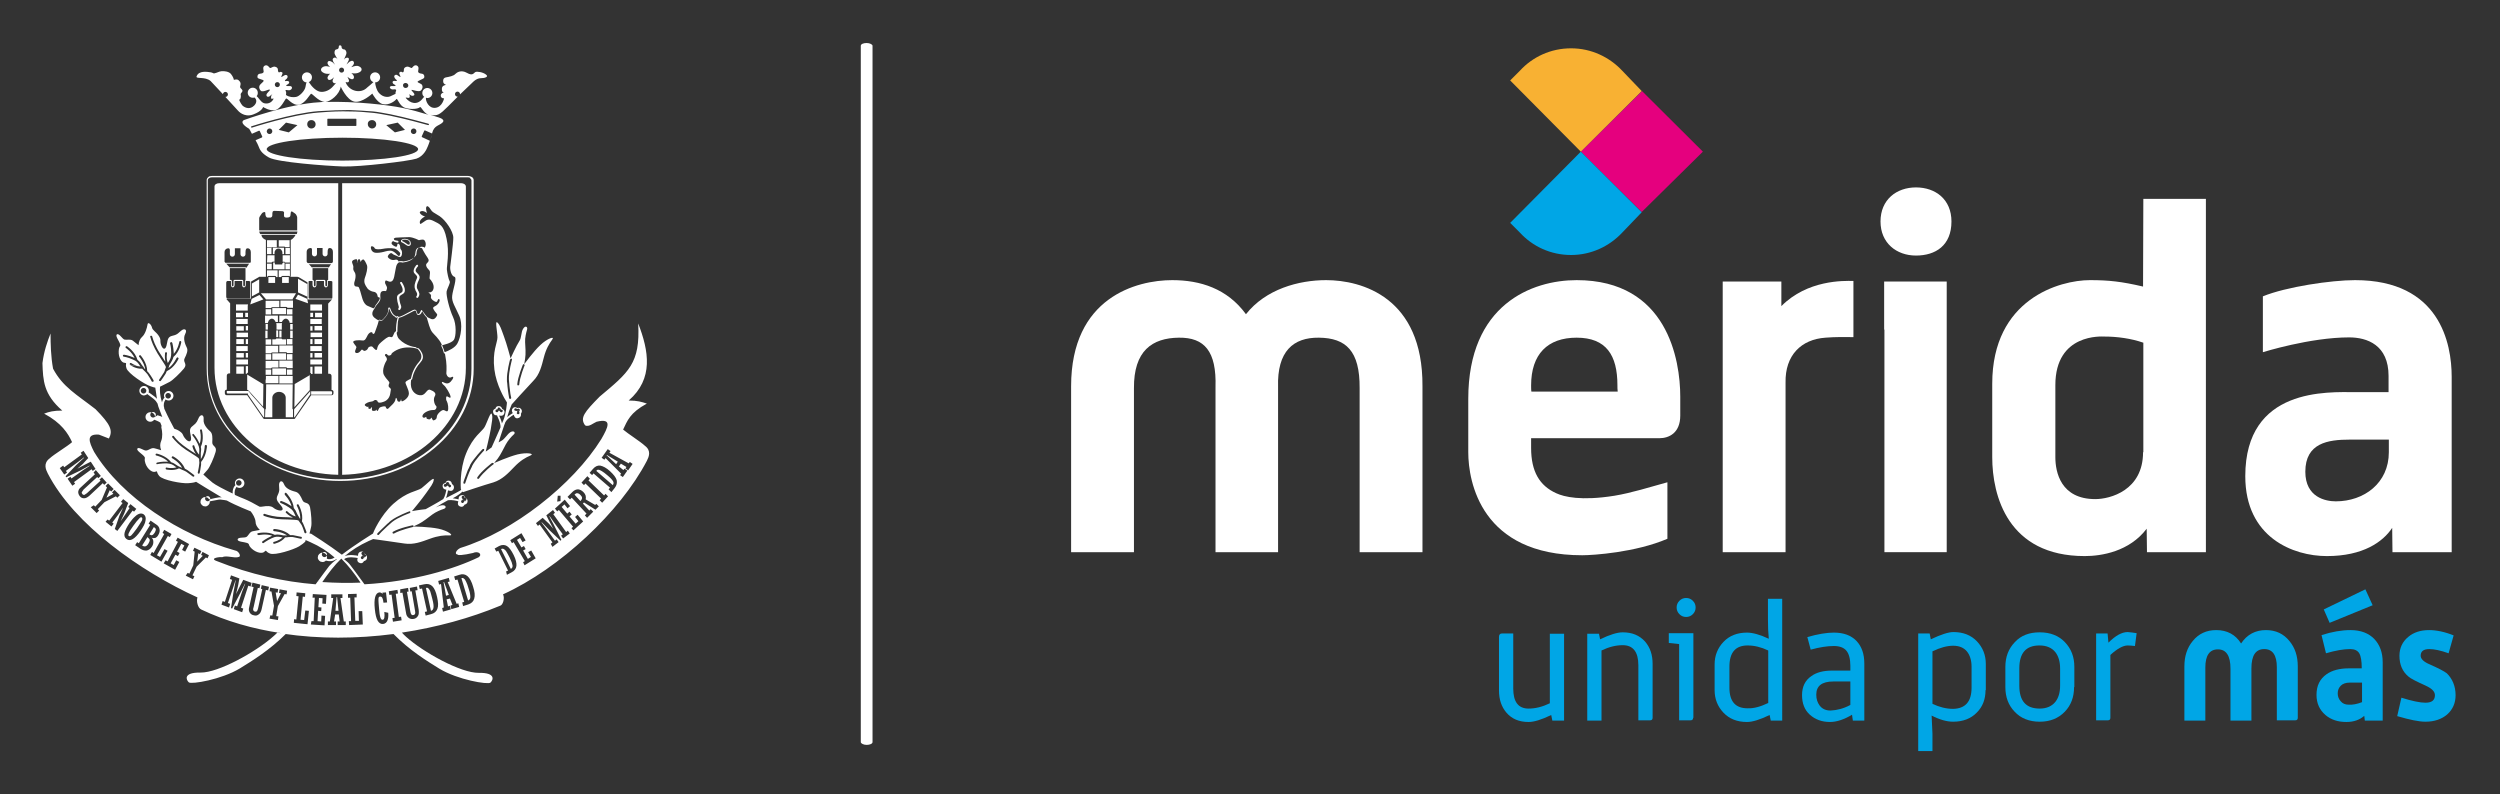 <?xml version="1.0" encoding="utf-8"?>
<!-- Generator: Adobe Illustrator 25.3.0, SVG Export Plug-In . SVG Version: 6.00 Build 0)  -->
<svg version="1.1" id="Capa_1" xmlns="http://www.w3.org/2000/svg" xmlns:xlink="http://www.w3.org/1999/xlink" x="0px" y="0px"
	 viewBox="0 0 895.1 284.3" style="enable-background:new 0 0 895.1 284.3;" xml:space="preserve">
<rect x="0" y="0" width="895.1" height="284.3" fill="#333333" stroke="none"/>
<style type="text/css">
	.st0{fill:#FFFFFF;}
	.st1{fill-rule:evenodd;clip-rule:evenodd;fill:#FFFFFF;}
	.st2{fill:#E5007E;}
	.st3{fill:#00A6E6;}
	.st4{fill:#F8B133;}
</style>
<g>
	<path class="st0" d="M310.3,266.7c-1.1,0-2.1-0.5-2.1-1V16.4c0-0.6,0.9-1,2.1-1c1.1,0,2.1,0.5,2.1,1v249.3
		C312.4,266.3,311.4,266.7,310.3,266.7"/>
	<g>
		<path class="st1" d="M144.4,93.9L144.4,93.9L144.4,93.9z M75,180.2L75,180.2L75,180.2z M178.3,147.3L178.3,147.3L178.3,147.3
			c0.1-0.2,0.3-0.3,0.5-0.2c0.1,0,0.1,0.1,0.2,0.2l0,0l0,0l0,0l0,0h0c0,0.1,0.1,0.1,0.2,0.2l0,0l0,0c0.1,0.1,0.2,0.1,0.4,0.1
			c0.1,0,0.2-0.1,0.3-0.2v0h0l0,0l0,0c0.1-0.1,0.1-0.3,0.1-0.4c0-0.1-0.1-0.2-0.2-0.3l0,0l0,0h0h0h0l0,0l0,0l0,0v0
			c-0.1,0-0.1,0-0.2,0c-0.2,0-0.4-0.2-0.4-0.4l0,0L178.3,147.3z M179.2,146.3l-0.9,1.1l0,0l0,0l0,0c-0.1,0.1-0.2,0.2-0.3,0.2
			c-0.1,0-0.2,0-0.4-0.1l0,0l0,0l0,0c-0.1-0.1-0.2-0.2-0.2-0.3c0-0.1,0-0.3,0.1-0.4l0,0l0,0c0.1-0.1,0.1-0.2,0.2-0.2l0,0
			c0,0,0,0,0.1,0c0,0,0,0,0.1,0l0,0l0,0c0.2,0,0.3-0.2,0.3-0.3c0-0.1,0-0.1,0-0.2l0,0l0,0l0,0l0,0c0.1-0.1,0.2-0.2,0.3-0.2
			c0.1,0,0.3,0,0.4,0.1l0,0l0,0c0.1,0.1,0.2,0.2,0.2,0.3v0l0,0l0,0C179.2,146.1,179.2,146.1,179.2,146.3L179.2,146.3L179.2,146.3
			L179.2,146.3L179.2,146.3C179.2,146.2,179.2,146.2,179.2,146.3 M184.8,147.1L184.8,147.1L184.8,147.1c0.2,0,0.4,0.1,0.4,0.3
			c0,0.1,0,0.2-0.1,0.3h0l0,0l0,0l0,0l0,0l0,0h0c0,0.1-0.1,0.1-0.1,0.2v0v0c0,0.1,0.1,0.2,0.2,0.3c0.1,0.1,0.2,0.1,0.4,0.1l0,0v0h0
			l0,0c0.1,0,0.3-0.1,0.3-0.2c0.1-0.1,0.1-0.2,0.1-0.3v0v0v0l0,0l0,0c0-0.1,0-0.1-0.1-0.2c-0.1-0.2-0.1-0.4,0.1-0.5l0,0L184.8,147.1
			z M186.1,147.2l-1.4-0.1h0h0h0h0c-0.1,0-0.3-0.1-0.4-0.1c-0.1-0.1-0.2-0.2-0.2-0.3l0,0v0v0c0-0.1,0.1-0.3,0.1-0.3
			c0.1-0.1,0.2-0.2,0.4-0.2l0,0h0v0c0.1,0,0.2,0,0.3,0.1l0,0c0,0,0,0,0,0c0,0,0,0,0,0l0,0c0.1,0.1,0.3,0.2,0.4,0.1
			c0.1,0,0.1,0,0.2-0.1l0,0l0,0h0h0c0.1,0,0.3,0.1,0.4,0.1c0.1,0.1,0.2,0.2,0.2,0.3v0l0,0c0,0.1,0,0.2-0.1,0.3l0,0l0,0v0
			C186.3,147.2,186.2,147.2,186.1,147.2L186.1,147.2L186.1,147.2L186.1,147.2C186.2,147.2,186.2,147.2,186.1,147.2 M165.5,178.5
			L165.5,178.5L165.5,178.5c0.2,0.1,0.2,0.4,0.1,0.5c-0.1,0.1-0.1,0.1-0.2,0.1l0,0l0,0l0,0l0,0v0c-0.1,0-0.1,0.1-0.2,0.1l0,0l0,0
			c-0.1,0.1-0.1,0.2-0.1,0.4c0,0.1,0.1,0.3,0.2,0.4l0,0l0,0l0,0c0.1,0.1,0.2,0.1,0.4,0.1c0.1,0,0.2-0.1,0.3-0.2l0,0l0,0v0l0,0l0,0
			c0-0.1,0-0.1,0.1-0.2c0-0.2,0.2-0.3,0.4-0.3l0,0L165.5,178.5z M160,174.1L160,174.1L160,174.1c0.1-0.2,0.4-0.2,0.5-0.1
			c0.1,0.1,0.1,0.1,0.1,0.2v0l0,0l0,0l0,0h0c0,0.1,0.1,0.1,0.1,0.2l0,0l0,0c0.1,0.1,0.2,0.1,0.3,0.1c0.1,0,0.3-0.1,0.4-0.2v0h0l0,0
			l0,0c0.1-0.1,0.1-0.2,0.1-0.4c0-0.1-0.1-0.2-0.2-0.3l0,0l0,0l0,0v0l0,0l0,0h0c-0.1,0-0.1,0-0.2-0.1c-0.2,0-0.3-0.2-0.3-0.4l0,0
			L160,174.1z M160.9,173.1l-1,1l0,0l0,0l0,0l0,0c-0.1,0.1-0.2,0.2-0.4,0.2c-0.1,0-0.2,0-0.4-0.1l0,0l0,0l0,0
			c-0.1-0.1-0.2-0.2-0.2-0.3c0-0.1,0-0.3,0.1-0.4l0,0l0,0h0c0.1-0.1,0.2-0.1,0.2-0.2l0,0c0,0,0,0,0.1,0c0,0,0,0,0.1,0l0,0
			c0.2,0,0.3-0.1,0.3-0.3c0-0.1,0-0.1,0.1-0.2l0,0l0,0l0,0l0,0c0.1-0.1,0.2-0.2,0.4-0.2c0.1,0,0.2,0,0.4,0.1l0,0l0,0v0
			c0.1,0.1,0.1,0.2,0.2,0.3v0l0,0v0C161,173,161,173,160.9,173.1L160.9,173.1L160.9,173.1L160.9,173.1
			C160.9,173.1,160.9,173.1,160.9,173.1 M166.5,179.5l-1-1l0,0l0,0v0l0,0c-0.1-0.1-0.2-0.2-0.2-0.4c0-0.1,0-0.2,0.1-0.4l0,0l0,0l0,0
			c0.1-0.1,0.2-0.2,0.3-0.2c0.1,0,0.3,0,0.4,0.1l0,0l0,0c0.1,0.1,0.1,0.1,0.2,0.2l0,0c0,0,0,0,0,0.1c0,0,0,0,0,0.1l0,0
			c0,0.2,0.1,0.3,0.3,0.3c0.1,0,0.1,0,0.2,0.1l0,0l0,0l0,0l0,0c0.1,0.1,0.2,0.2,0.2,0.4c0,0.1,0,0.2-0.1,0.3l0,0l0,0
			c-0.1,0.1-0.2,0.1-0.3,0.2h0l0,0h0v0C166.6,179.5,166.6,179.5,166.5,179.5L166.5,179.5L166.5,179.5L166.5,179.5
			C166.5,179.5,166.5,179.5,166.5,179.5 M129.6,198.6L129.6,198.6L129.6,198.6c0.2,0.1,0.2,0.4,0.1,0.5c-0.1,0.1-0.1,0.1-0.2,0.1
			l0,0l0,0l0,0l0,0h0c-0.1,0-0.1,0.1-0.2,0.1l0,0l0,0c-0.1,0.1-0.1,0.2-0.1,0.4c0,0.1,0.1,0.3,0.2,0.4l0,0l0,0l0,0
			c0.1,0.1,0.2,0.1,0.4,0.1c0.1,0,0.2-0.1,0.3-0.2l0,0l0,0h0h0l0,0l0,0v0c0-0.1,0-0.1,0.1-0.2c0-0.2,0.2-0.3,0.4-0.3l0,0
			L129.6,198.6z M130.6,199.6l-1-1l0,0l0,0l0,0l0,0c-0.1-0.1-0.2-0.2-0.2-0.4c0-0.1,0-0.2,0.1-0.4l0,0l0,0l0,0
			c0.1-0.1,0.2-0.2,0.3-0.2c0.1,0,0.3,0,0.4,0.1l0,0l0,0c0.1,0.1,0.1,0.1,0.2,0.2l0,0c0,0,0,0,0,0.1c0,0,0,0,0,0.1l0,0
			c0,0.2,0.1,0.3,0.3,0.3c0.1,0,0.1,0,0.2,0.1l0,0l0,0v0l0,0l0,0c0.1,0.1,0.2,0.2,0.2,0.4c0,0.1,0,0.2-0.1,0.3l0,0l0,0
			c-0.1,0.1-0.2,0.1-0.3,0.2h0l0,0h0C130.7,199.6,130.7,199.6,130.6,199.6L130.6,199.6L130.6,199.6
			C130.6,199.6,130.6,199.6,130.6,199.6 M116.8,200.1L116.8,200.1L116.8,200.1z M46.6,130.6c-0.2-0.1-0.2-0.3-0.1-0.5
			c0.1-0.2,0.3-0.2,0.5-0.1c0,0,1.5,1.1,3.3,1.2l-0.1-0.1l0,0l-0.2-0.3c-0.7-1-1-1.5-2.5-2.1c-1.7-0.8-3.2-1-3.2-1
			c-0.2,0-0.3-0.2-0.3-0.4c0-0.2,0.2-0.3,0.4-0.3c0,0,1.6,0.2,3.4,1c0.1,0.1,0.3,0.1,0.4,0.2c-1-2.2-3.1-3.6-3.1-3.6
			c-0.2-0.1-0.2-0.3-0.1-0.5c0.1-0.2,0.3-0.2,0.5-0.1c0,0,2.9,1.9,3.7,4.8c0.6,0.5,1,0.9,1.4,1.6l0.2,0.3l0,0
			c0.2,0.2,0.3,0.4,0.5,0.6c0,0,0,0,0.1,0.1L46.6,130.6z M51.4,131.4l-4.8-0.7c0,0,2.1,1.5,4.3,1.3c0.3,0.3,0.6,0.6,0.8,0.8
			c0.4,0.4,0.8,0.8,1.1,1.2c0.6,0.9,1.5,2.4,1.5,2.5c0.1,0.2,0.3,0.2,0.5,0.2c0.2-0.1,0.2-0.3,0.2-0.5c0,0-0.9-1.6-1.6-2.5
			c-0.2-0.3-0.4-0.5-0.7-0.8c0-3-2.3-5.6-2.3-5.6c-0.1-0.2-0.4-0.2-0.5,0c-0.2,0.1-0.2,0.4,0,0.5c0,0,1.7,2,2.1,4.4
			c-0.2-0.2-0.4-0.3-0.5-0.5L51.4,131.4z M74.4,132L74.4,132L74.4,132z M165.2,65.6h-42.7V170c24.6-0.6,44.3-17.5,44.3-38.3v-0.1
			V66.8C166.8,66.1,166,65.6,165.2,65.6 M110.5,106.7c0,0.1,0.1,0.1,0.2,0.2c0,0,0,0,0.1,0h0h0.3h7.8l0.1-0.4V101
			c0,0,0.1-0.3-0.5-0.4c-0.1,0-0.5,0-1.1,0v1.4c0,0.5-0.3,0.9-0.7,0.9c-0.4,0-0.7-0.4-0.7-0.9v-1.4h-1.4l-1.3,0v1.4
			c0,0.5-0.3,0.9-0.7,0.9c-0.4,0-0.7-0.4-0.7-0.9v-1.4l-1.1,0c0,0-0.1,0-0.3,0.1v5.9V106.7z M110.5,107.2h0.3h0h0.3h7.7
			c0,0.1,0,0.2-0.1,0.2l-1.2,1.3v25.1v0h0.4c0.5,0,0.8,0.4,0.8,0.8v5c0.2,0,0.3,0.1,0.5,0.2h0c0.1,0.1,0.2,0.3,0.2,0.4v0v0v0.6v0v0
			c0,0.2-0.1,0.4-0.2,0.5c-0.1,0.1-0.3,0.2-0.4,0.2c0,0,0,0,0,0h0v0h-7.4l-5.7,8.2c0,0.2-0.2,0.3-0.4,0.3H94.6
			c-0.2,0-0.3-0.1-0.4-0.3l-5.7-8.2h-7.4v0c0,0,0,0,0,0c-0.2,0-0.3-0.1-0.4-0.2c-0.1-0.1-0.2-0.3-0.2-0.5v0v0v-0.6v0c0,0,0,0,0-0.1
			c0-0.2,0.1-0.3,0.2-0.4c0.1-0.1,0.3-0.2,0.5-0.2v-5c0-0.5,0.4-0.8,0.8-0.8h0.4v-25.1l-1.4-1.6h8.6c0.1,0,0.2-0.2,0.2-0.3l0.1-0.4
			c0,0,0-0.1,0-0.1V101c0,0,0-0.1,0-0.1c0,0,0,0,0-0.1l2.8-1.6l0,0v-0.1h2.5V89v-0.4V86c0,0,0-0.1,0-0.1c-0.5-0.2-1.5-0.7-1.6-1.8
			h12.2c0.1,0-0.8,1.5-1.7,1.8c0,0,0,0,0,0v0v0v0v2.7V89v10.1h2.5v0.1c0.1,0,0.2,0,0.3,0l3.2,1.9l0,0v6c0,0.1,0.1,0.1,0.1,0.1H110.5
			z M56.5,148.7L56.5,148.7L56.5,148.7L56.5,148.7c0.2,0.1,0.4,0.1,0.6,0.2c0.3,0.1,0.7,0.2,1,0.4c-0.6-1.5-1.1-3-1.4-3.7
			c-0.1-0.3-0.2-0.7-0.3-1.1c-0.2-0.3-0.4-0.6-0.6-0.9c-0.4-0.5-1.4-1.3-2.4-2c-0.2-0.1-0.4-0.3-0.5-0.4l-0.2-0.1
			c-0.3,0.3-0.7,0.4-1.1,0.5h0h0c-0.5,0-0.9-0.2-1.2-0.5c-0.3-0.3-0.5-0.7-0.5-1.2v0v0c0-0.5,0.2-0.9,0.5-1.2
			c0.3-0.3,0.7-0.5,1.2-0.5h0c0.5,0,0.9,0.2,1.2,0.5c0.3,0.3,0.5,0.7,0.5,1.2h0v0h0c0,0.2,0,0.4-0.1,0.6l0.2,0.1
			c0.2,0.1,0.4,0.3,0.6,0.4c0.8,0.6,1.7,1.2,2.2,1.8c-0.3-2-0.6-4-0.6-4v0l0,0c-0.4-0.1-1-0.2-1.7-0.5c-2.2-0.7-8-4.6-8.6-6.4
			c-0.6-1.8,0.4-1.9-0.7-2c-1.1,0-2.2-1.9-2.1-4.1c0.1-2.2,0.8-1.5,0.5-2.6c-0.3-1.1-1.9-3-1.1-3.5c0.8-0.4,1.9,1.7,2.7,1.9
			c0.9,0.2,2.1-0.3,3,0.4c0.4,0.3,1.1,0.9,2,1.6c0.1-1.4,0.6-2.4,1.3-3c1.1-1,1.7-3.1,1.9-4.3c0.1-1.3,1.3-0.2,1.6,0.9
			c0.2,1.1,1.4,1.5,2.4,3c1,1.5,0.4,1.6,0.8,3.1c0.5,1.6,1.5,2.3,2,0.5c0.5-1.8,0.2-3.2,2.2-3.6c1.9-0.4,2.1-1.1,3.2-1.9
			c1-0.8,2.2-0.4,1.3,1.3c-0.9,1.7,0.1,3.9,0.6,4.9c0.5,1-0.1,2.4-0.8,3.8c-0.7,1.4,1.1,1.9-0.2,3.6c-1.4,1.7-4,4.2-5.1,4.8
			c-1.1,0.6-3.6,1.8-3.6,1.8l0.1,0c-0.1,1.1-0.1,3,0.7,5.6c0.1-0.6,0.4-1.1,0.6-1.4c0.1-0.1,0.2-0.2,0.3-0.3l0,0
			c-0.1-0.2-0.2-0.5-0.2-0.7h0v0v0h0c0-0.5,0.2-0.9,0.5-1.2c0.3-0.3,0.7-0.5,1.2-0.5h0h0c0.5,0,0.9,0.2,1.2,0.5
			c0.3,0.3,0.5,0.7,0.5,1.2h0v0h0c0,0.5-0.2,0.9-0.5,1.2c-0.3,0.3-0.7,0.5-1.2,0.5v0h0v0c-0.4,0-0.8-0.1-1.1-0.4
			c0,0.1-0.1,0.1-0.1,0.2c-0.4,0.6-0.8,1.5-0.4,2.9c0,0.1,0,0.1,0,0.2c1.5,3.3,2.9,5.9,3.6,7.2c0.6,0.2,1.2,0.4,1.9,0.9
			c1.5,1,0.9,1.3,2,2.6c1,1.3,2.3,1.5,2.1-0.3c-0.2-1.8-1-3.1,0.6-4.2c1.6-1.2,1.6-1.8,2.2-3c0.6-1.2,1.9-1.2,1.7,0.7
			c-0.2,1.9,1.6,3.6,2.4,4.3c0.8,0.7,0.8,2.3,0.7,3.8c-0.1,1.6,1.8,1.4,1.2,3.5c-0.6,2.1-2.1,5.5-2.9,6.4c-0.4,0.4-1,1.1-1.5,1.7
			c1,0.9,2.4,2.2,3.3,2.9c1,0.8,4.2,2.5,7.2,3.9c-0.1-1.2,0.3-2.2,0.7-2.7c0.1-0.1,0.2-0.2,0.3-0.3l0,0c-0.1-0.2-0.2-0.5-0.2-0.7v0
			v0c0-0.5,0.2-0.9,0.5-1.2c0.3-0.3,0.7-0.5,1.2-0.5v0h0h0v0c0.5,0,0.9,0.2,1.2,0.5c0.3,0.3,0.5,0.7,0.5,1.2h0v0v0h0
			c0,0.5-0.2,0.9-0.5,1.2c-0.3,0.3-0.7,0.5-1.2,0.5h0c-0.4,0-0.8-0.1-1.1-0.4c0,0.1-0.1,0.1-0.1,0.2c-0.4,0.5-0.8,1.4-0.5,2.7
			c1.3,0.6,2.5,1.1,3.3,1.4c1.5,0.6,3.8,1.8,5.5,2.8c0,0-0.1,0-0.1,0c0.9,0.2,1.9-0.3,3.4-0.2c1.8,0.2,1.4,0.7,2.9,1.3
			c1.5,0.6,2.8,0.3,1.7-1.2c-1.1-1.5-2.3-2.2-1.4-4c0.9-1.8,0.5-2.3,0.5-3.7c0-1.3,1.1-2,1.8-0.2c0.7,1.8,3.1,2.4,4.2,2.7
			c1.1,0.3,1.8,1.6,2.4,3c0.6,1.4,2.2,0.4,2.7,2.5c0.4,2.1,0.7,5.8,0.4,7c-0.1,0.6-0.4,1.6-0.6,2.4l0,0l0.6,0.1c0,0,6.5,4.1,11,7.5
			c4.4-3.4,11-7.5,11-7.5l0.1,0c0.1-0.4,2.6-6.4,7.3-10.7c4.9-4.4,8.5-4.5,10.1-5.6c1.5-1.1,4.6-4.4,4.4-3c-0.2,1.4-1.1,2.4-2.7,4.7
			c-1.6,2.3-5.1,6.5-5.1,6.5s2.8-0.5,4.9-0.7c1.4-0.8,4.4-2.4,6.1-3.5l0.2-0.1c0.7-1.1,1-2.8,1.1-3.4c-0.3,0-1.1-0.1-1.3-1
			c-0.3-1.2,1-1.4,1-1.4s0.2-0.9,1.2-0.8c1,0.1,1.1,1.1,1.1,1.2c0,0,0.9,0.4,0.7,1.5c-0.4,1.5-1.9,0.8-1.9,0.8l-0.2,0
			c-0.1,0.5-0.3,1.6-0.7,2.7c2.4-1.3,5.5-2.7,5.4-3c0,0,0-0.1,0-0.1l-0.1-0.1c0,0-0.6-6.7,1.9-12.8c2.5-6.1,5.7-7.8,6.6-9.4
			c0.9-1.6,2.2-5.9,2.6-4.6c0.4,1.3,0,2.6-0.4,5.4c-0.5,2.8-1.8,8-1.8,8s1-0.7,2.1-1.5c0.3-0.7,2-4.4,3.2-7.2c0.1-1.7-1.2-4-1.2-4.1
			c0-0.1,0-0.1,0-0.2c-0.3,0-1.1,0.1-1.4-0.9c-0.4-1.2,0.8-1.5,0.8-1.5s0.1-0.9,1.1-0.9c1-0.1,1.3,1,1.3,1c0,0,1,0.3,0.8,1.4
			c-0.3,1.5-1.8,1-1.8,1l-0.1,0c0.2,0.5,0.8,1.6,1,2.8l0.5-1.1c1-2.2,1.3-6.3,1.3-6.4c-0.8-1.2-3.8-6.2-4.5-11.8
			c-0.8-6.5,1.1-9.6,1.1-11.5c0-1.9-1-6.3,0-5.3c1,1,1.3,2.2,2.3,4.9c1,2.6,2.4,7.9,2.4,7.9s2.2-4.8,3.1-6.1
			c0.9-1.3,0.6-3.3,1.4-4.5c0.8-1.3,1.7-0.7,1.4,0.3c-0.3,1-0.8,3-0.7,4.5c0.1,1.5,0.3,4.2,0,5.9c-0.3,1.7-0.3,2-0.3,2
			s3.3-4.6,5.8-6.9c2.4-2.3,5.3-3.3,4.2-1.9c-1.1,1.5-2.2,3.3-3,6.4c-0.8,3.1-1.5,6.1-3.8,8.4c-2.3,2.4-7.7,8.4-7.7,8.4
			s-1,2.4-1.4,3.8c0,0.2-0.1,0.4-0.2,0.8c0.7-0.7,1.5-1.2,2-1.5c-0.2-0.3-0.6-0.9-0.1-1.6c0.7-1,1.7-0.2,1.7-0.2s0.8-0.4,1.4,0.4
			c0.6,0.8-0.1,1.6-0.1,1.6c0,0,0.3,1-0.7,1.5c-1.4,0.7-1.8-0.9-1.8-0.9l-0.1-0.2c-0.8,0.5-2.9,1.8-3.2,3.3c0,0.1-0.1,0.2-0.1,0.2
			c-0.9,2.6-1.9,5.8-2.1,6.4c0.4-0.2,0.7-0.4,0.9-0.5c1.4-0.7,2.2-2.5,3.4-3.2c1.3-0.7,1.9,0.3,1.1,0.9c-0.8,0.7-2.1,2.2-2.8,3.5
			c-0.7,1.3-1.9,3.8-2.9,5.1c-1.1,1.3-1.3,1.6-1.3,1.6s5.2-2.3,8.4-3.1c3.3-0.8,6.3-0.3,4.6,0.4c-1.7,0.7-3.6,1.8-5.8,4.1
			c-2.2,2.3-4.3,4.5-7.4,5.5c-3.2,0.9-10.9,3.5-10.9,3.5l-0.2-0.2c-0.4,0.4-1.9,1.6-3.5,2.4c0.9,0.1,1.7,0.3,2.1,0.4
			c0-0.1-0.2-1.2,1-1.5c1.2-0.3,1.4,1,1.4,1s0.9,0.2,0.8,1.2c0,1-1.1,1.2-1.1,1.2c0,0-0.4,1-1.4,0.7c-1.5-0.4-0.8-1.9-0.8-1.9l0,0
			c-0.6-0.2-2.3-0.6-3.7-0.4c-1.4,0.7-3.2,1.8-4.4,2.6c0.8-0.4,1.5-0.7,2.3-0.8c1.5-0.1,1.6,1,0.6,1.3c-1,0.3-2.9,1.1-4.1,2
			c-1.2,0.9-3.3,2.6-4.9,3.4c-1.5,0.7-1.9,0.9-1.9,0.9s5.7,0.1,9,0.8c3.3,0.7,5.8,2.5,3.9,2.4c-1.8-0.1-4,0.1-7,1.2
			c-3,1.1-5.8,2.2-9.1,1.7c-3-0.5-10.1-1.4-11.2-1.6l0,0c-0.5,0.2-1,0.4-1.6,0.7c-3.3,1.5-6.1,3.3-8.6,5.4c1.7-0.7,4.4-0.2,4.8-0.1
			l0,0c0,0-0.2-1.2,1-1.5c1.2-0.3,1.4,1,1.4,1s0.9,0.2,0.8,1.2c0,1-1.1,1.2-1.1,1.2c0,0-0.4,1-1.4,0.7c-1.4-0.4-0.9-1.7-0.8-1.8
			c-0.5-0.1-3.6-0.7-4.9,0.4c1,0.8,1.8,1.5,2.2,2.1c0.8,1,2.7,3.6,5.1,6.9c17.6-1,32.2-5.5,40.9-9.7c1.4-1-0.1-2.4-2.1-1.5
			c-3.4,0.8-5.6,0.9-5.5,0.5c-1.1,0-0.6-1.5,1-2.3c18.9-5.8,40.4-22.7,50.5-39c2.4-4.2,4.1-7.6-1.7-6.2c-1.2,0.5-2.8,2-4.1,1.3
			c-2-2.7-0.2-4.8,5.2-10.3c10.4-8.7,14.6-11.9,13.8-26.2c3.8,9.8,5.6,19.8-3.4,27.6c3.1,0,4.7,0.5,6.5,1.1c-6.1,3.3-7,6.2-8.5,9.3
			c1.6,1.4,6.2,4.3,7.8,5.8c2.4,1.8,1.4,4,0.7,5.4c-9.5,18.2-31.1,38.5-51.5,47.8c0.7,1.3,0,3.9-1.1,4.1
			c-10.6,4.4-22.6,7.7-35.1,9.6l0,0c0.5,0.6,1,1,1.5,1.5c6.1,5.5,19.6,13,26,12.9c6.4-0.1,5.1,2.7,4.2,3.5c-0.9,0.8-11.7-1-18.3-5
			c-4.4-2.7-10.7-6.6-16.4-12.4l0,0c-13.1,1.7-26.6,1.8-39.4-0.1c0.3,0,0.5,0.1,0.8,0.1c-5.7,5.7-12,9.6-16.4,12.3
			c-6.6,4-17.4,5.8-18.3,5c-0.9-0.8-2.2-3.6,4.2-3.5c6.4,0.1,19.8-7.4,26-12.9c0.5-0.4,1-0.9,1.5-1.4c0.5,0.1,1,0.2,1.5,0.2
			c-10.2-1.5-20-4.3-28.8-8.5c-1.1-0.5-1.8-2.9-1.3-4.3c-20.4-9.3-44.2-26.1-53.6-44.4c-0.7-1.4-1.7-3.6,0.7-5.4
			c1.6-1.5,6.5-4.4,8-5.8c-1.4-3.1-3.8-6.9-10-10.2c1.8-0.7,3.4-1.1,6.5-1.1c-6.7-5.8-6.9-10.8-7.1-17c0.5-4.1,1.8-7.9,2.9-10.6
			c0,3.7,0.1,8.3,0.9,12.6c3.5,6.6,8.4,9.2,15.2,14.5c5.4,5.5,6.3,7.6,4.8,10.5c-1.2-0.5-2.4-0.9-3.6-1.4c-4.6-0.3-3.6,2.5-1.7,6.2
			c10,16.4,30.7,29.7,50.5,35.3c1.2,0.1,2.3,2.1,1.3,2.3c-1.6,0.6-4.3-0.7-6,0.1c-0.5-0.2-4.6,0.3-2.1,1.3
			c12.3,4.9,24.3,7.5,35.6,8.4c2.3-3.1,4.1-5.6,4.9-6.6c0.5-0.6,1.5-1.5,2.7-2.4l-0.1-0.1c-1.3,1-2.6,0.9-3.4,0.7
			c-0.2,0-0.3-0.1-0.4-0.1l0,0c-0.2,0.2-0.4,0.3-0.6,0.4l0,0c-0.4,0.2-0.9,0.1-1.3,0l0,0c-0.4-0.2-0.7-0.5-0.9-0.9l0,0l0,0
			c-0.2-0.4-0.1-0.9,0-1.3l0,0c0.2-0.4,0.5-0.7,0.9-0.9l0,0h0h0v0c0.4-0.2,0.9-0.1,1.3,0l0,0c0.4,0.2,0.7,0.5,0.9,0.9l0,0
			c0.1,0.4,0.1,0.8,0,1.1c0.1,0,0.1,0,0.2,0.1c0.6,0.2,1.6,0.2,2.6-0.5c-2.5-2.2-5.3-4-8.7-5.5c-0.6-0.3-1.2-0.5-1.8-0.8
			c0.4,0.4-0.2,1-2.2,2.3c-2,1.2-8.6,3.3-10.4,2.6c-1.8-0.7-1.2-1.5-2-0.7c-0.7,0.8-2.8,0.5-4.5-1c-1.6-1.5-0.6-1.6-1.7-2.1
			c-1.1-0.4-3.6-0.4-3.4-1.3c0.2-0.9,2.5-0.4,3.2-0.9c0.7-0.5,1.1-1.8,2.2-2c0.6-0.1,1.5-0.3,2.7-0.5l-0.2,0c-1-1-1.5-1.9-1.5-2.9
			c-0.1-1.3-1-2.8-1.8-3.8l0.1,0.1c0,0-5.6-2.2-8.6-3.9c-0.4-0.1-1.1-0.2-2-0.3c-0.4-0.1-1.2,0-2,0.2c-0.7,0.1-1.5,0.3-2.1,0.4
			c0,0.3,0,0.6-0.1,0.8c0,0,0,0,0,0c-0.2,0.4-0.5,0.7-0.9,0.9l0,0c-0.4,0.2-0.9,0.1-1.3,0l0,0c-0.4-0.2-0.7-0.5-0.9-0.9l0,0l0,0
			c-0.2-0.4-0.1-0.9,0-1.3l0,0c0.2-0.4,0.5-0.7,0.9-0.9h0l0,0h0c0.4-0.2,0.9-0.1,1.3,0l0,0c0.3,0.1,0.6,0.4,0.8,0.7
			c0.6-0.1,1.4-0.3,2.2-0.5c0.9-0.2,1.7-0.3,2.2-0.2l0.1,0c-3.6-2.1-9.2-5.6-9.2-5.6c-0.4,0.2-1.3,0.4-2.8,0.5
			c-2.3,0.2-9.2-1.1-10.4-2.6c-1.2-1.5-0.4-1.9-1.4-1.5c-1,0.4-2.8-0.9-3.5-2.9c-0.7-2.1,0.2-1.7-0.5-2.6c-0.7-0.9-2.9-2.1-2.4-2.8
			c0.6-0.7,2.4,0.9,3.2,0.7c0.9-0.1,1.8-1.1,2.9-0.8c0.5,0.1,1.4,0.4,2.4,0.7c-0.5-1.3-0.4-2.4,0-3.3c0.6-1.4,0.4-3.5,0.1-4.7
			c-0.1-0.3-0.1-0.5,0.1-0.6l-0.5-1.3c-0.4-0.3-1.1-0.6-1.6-0.8c-0.2-0.1-0.3-0.1-0.5-0.2l0,0l-0.1,0c-0.1,0.1-0.1,0.2-0.2,0.2
			c-0.3,0.3-0.7,0.5-1.2,0.5v0h0h0v0c-0.5,0-0.9-0.2-1.2-0.5c-0.3-0.3-0.5-0.7-0.5-1.2h0v0h0c0-0.5,0.2-0.9,0.5-1.2
			c0.3-0.3,0.7-0.5,1.2-0.5v0h0v0c0.5,0,0.9,0.2,1.2,0.5c0.3,0.3,0.5,0.7,0.5,1.2h0v0v0h0C56.5,148.6,56.5,148.6,56.5,148.7
			 M97.3,187.9c-0.2,0.1-0.3,0.1-0.5,0.2C97,188,97.1,187.9,97.3,187.9 M182.6,128.8c0,0-1.2,4.4-1.1,7.2l0,0v0v0
			c0,0.4,0,0.8,0.1,1.2c0,0.4,0.1,0.8,0.1,1.2c0.2,2.1,0.6,4,0.6,4.2c0.1,0.2,0.3,0.3,0.5,0.2c0.2-0.1,0.3-0.3,0.2-0.5
			c-0.1-0.2-0.4-2-0.6-4.1c0-0.4-0.1-0.8-0.1-1.2c0-0.4-0.1-0.8-0.1-1.2l0,0c-0.1-2.7,1.1-7,1.1-7c0.1-0.2-0.1-0.4-0.3-0.4
			C182.9,128.4,182.7,128.6,182.6,128.8 M187.2,130.6c0,0-1.8,4.3-2,7c0,0.2,0.1,0.4,0.3,0.4c0.2,0,0.4-0.1,0.4-0.3
			c0.2-2.7,1.9-6.8,1.9-6.8c0.1-0.2,0-0.4-0.2-0.5C187.5,130.3,187.3,130.4,187.2,130.6 M172.8,160.8c0.1-0.1,0.4-0.1,0.5,0
			c0.1,0.1,0.1,0.4,0,0.5c0,0-3.1,3.2-4.3,5.6l0,0.1l0,0c-0.2,0.3-0.3,0.7-0.5,1c-0.2,0.4-0.3,0.7-0.5,1.1c-0.8,1.9-1.3,3.6-1.4,3.8
			c0,0.2-0.2,0.3-0.4,0.3c-0.2,0-0.3-0.2-0.3-0.4c0-0.3,0.7-2.1,1.4-4c0.1-0.4,0.3-0.7,0.5-1.1c0.2-0.4,0.3-0.7,0.5-1.1l0,0l0-0.1
			C169.6,164.1,172.8,160.8,172.8,160.8 M176.1,165.8c0,0-3.7,2.8-5.2,5.1c-0.1,0.2-0.1,0.4,0.1,0.5c0.2,0.1,0.4,0.1,0.5-0.1
			c1.5-2.2,5-5,5.1-5c0.2-0.1,0.2-0.4,0.1-0.5C176.5,165.7,176.2,165.7,176.1,165.8 M115.3,198.2c-0.1,0.2-0.1,0.5,0,0.7l0,0
			c0.1,0.2,0.3,0.4,0.5,0.5l0,0c0.2,0.1,0.5,0.1,0.7,0l0,0c0.2-0.1,0.3-0.2,0.5-0.4l0,0l0,0h0l0,0c0,0,0-0.1,0-0.1l0,0
			c0.1-0.2,0.1-0.5,0-0.7l0,0c-0.1-0.2-0.3-0.4-0.5-0.5l0,0c-0.2-0.1-0.5-0.1-0.7,0l0,0C115.6,197.8,115.4,197.9,115.3,198.2
			L115.3,198.2z M56.6,139L56.6,139L56.6,139L56.6,139z M61,152.9C61,152.9,61,153,61,152.9C61,153,61,152.9,61,152.9 M61.7,153.3
			l0.2,0.1L61.7,153.3z M54.8,147.5L54.8,147.5L54.8,147.5c-0.3,0-0.5,0.1-0.7,0.3c-0.2,0.2-0.3,0.4-0.3,0.7v0
			c0,0.3,0.1,0.5,0.3,0.7c0.2,0.2,0.4,0.3,0.7,0.3h0h0c0.3,0,0.5-0.1,0.7-0.3c0.1-0.1,0.2-0.2,0.2-0.3l0,0l0,0l0,0v0
			c0-0.1,0.1-0.2,0.1-0.4h0v0v0h0c0-0.3-0.1-0.5-0.3-0.7C55.3,147.6,55.1,147.5,54.8,147.5 M56.2,166.2c0,0,1.5-0.3,3.4-0.3
			c1.6,0.1,2.2,0.4,3.1,1.1l0.3,0.2c0.1,0,0.1,0.1,0.2,0.1c-1.7,0.6-3.5,0.1-3.5,0.1c-0.2-0.1-0.4,0.1-0.4,0.3
			c0,0.2,0.1,0.4,0.3,0.4c0,0,2.5,0.6,4.5-0.4c0.4,0.2,0.7,0.3,1.1,0.5c0.5,0.2,1,0.4,1.5,0.7c0.9,0.6,2.3,1.7,2.3,1.7
			c0.2,0.1,0.4,0.1,0.5,0c0.1-0.2,0.1-0.4,0-0.5c0,0-1.4-1.1-2.4-1.8c-0.3-0.2-0.6-0.3-0.9-0.5c-1.1-2.8-4.2-4.4-4.2-4.4
			c-0.2-0.1-0.4,0-0.5,0.2c-0.1,0.2,0,0.4,0.2,0.5c0,0,2.3,1.2,3.5,3.4c-0.3-0.1-0.6-0.2-0.9-0.4c0,0-0.1,0-0.1,0
			c-0.2-0.1-0.5-0.3-0.7-0.4l-0.3-0.2c-0.7-0.5-1.2-0.8-1.9-1c-1.8-2.4-5.2-3.1-5.2-3.1c-0.2,0-0.4,0.1-0.4,0.3
			c0,0.2,0.1,0.4,0.3,0.4c0,0,2.5,0.5,4.2,2.2c-0.1,0-0.3,0-0.4,0c-2-0.1-3.5,0.3-3.5,0.3c-0.2,0-0.3,0.2-0.3,0.4
			C55.8,166.1,56,166.2,56.2,166.2 M69,156c0,0,1,1.2,1.8,2.9c0.7,1.5,0.6,2.1,0.5,3.3l0,0.4v0h0c0,0.1,0,0.1,0,0.2
			c-1.2-1.3-1.7-3.1-1.7-3.1c0-0.2-0.2-0.3-0.4-0.3c-0.2,0-0.3,0.2-0.3,0.4c0,0,0.3,1.5,1.3,2.8c-0.4-0.3-0.9-0.6-1.4-0.9
			c-1.2-0.8-2.4-1.6-3.3-2.3l0,0l0,0c-2-1.5-3.2-3.1-3.2-3.2c-0.1-0.2-0.4-0.2-0.5-0.1c-0.2,0.1-0.2,0.4-0.1,0.5
			c0,0,1.3,1.7,3.3,3.3l0,0l0,0c0.9,0.7,2.2,1.6,3.4,2.3c1.4,0.9,2.7,1.7,2.8,2c0,0,0.1,0.1,0.1,0.1c0,0.2,0,0.3,0,0.5
			c0.1,0.6,0.1,1.1,0,1.6c-0.1,1.1-0.5,2.8-0.5,2.8c0,0.2,0.1,0.4,0.3,0.4c0.2,0,0.4-0.1,0.4-0.3c0,0,0.4-1.8,0.5-2.9
			c0-0.3,0-0.7,0-1c2-2.3,2.1-5.7,2.1-5.7c0-0.2-0.2-0.4-0.4-0.4c-0.2,0-0.4,0.2-0.4,0.4c0,0,0,2.6-1.4,4.7c0-0.3,0-0.6,0-0.9
			c0,0,0-0.1,0-0.1c0-0.3,0-0.5,0-0.8l0-0.4c0.1-0.8,0.2-1.4,0-2.2c1.3-2.7,0.4-6,0.4-6c0-0.2-0.2-0.3-0.4-0.3
			c-0.2,0.1-0.3,0.3-0.3,0.4c0,0,0.7,2.5-0.1,4.8c-0.1-0.1-0.1-0.3-0.2-0.4c-0.8-1.8-1.9-3-1.9-3c-0.1-0.2-0.4-0.2-0.5,0
			C68.9,155.6,68.8,155.9,69,156 M60.2,140.7L60.2,140.7L60.2,140.7L60.2,140.7c-0.3,0-0.5,0.1-0.7,0.3c-0.2,0.2-0.3,0.4-0.3,0.7v0
			v0c0,0.2,0.1,0.4,0.2,0.6l0,0l0,0v0c0,0,0.1,0.1,0.1,0.1c0.2,0.2,0.4,0.3,0.7,0.3v0h0v0c0.3,0,0.5-0.1,0.7-0.3
			c0.2-0.2,0.3-0.4,0.3-0.7v0c0-0.3-0.1-0.5-0.3-0.7C60.7,140.8,60.4,140.7,60.2,140.7 M52.2,140.5L52.2,140.5L52.2,140.5
			c0.1-0.2,0.2-0.4,0.2-0.6v0c0-0.3-0.1-0.5-0.3-0.7c-0.2-0.2-0.4-0.3-0.7-0.3h0c-0.3,0-0.5,0.1-0.7,0.3c-0.2,0.2-0.3,0.4-0.3,0.7v0
			v0c0,0.3,0.1,0.5,0.3,0.7c0.2,0.2,0.4,0.3,0.7,0.3v0h0h0v0c0.3,0,0.5-0.1,0.7-0.3C52.1,140.6,52.2,140.6,52.2,140.5 M63.2,128.2
			c0.1-0.2,0.3-0.3,0.5-0.2c0.2,0.1,0.3,0.3,0.2,0.5c0,0-1.4,3.1-4.2,4.4c-0.1,0.3-0.3,0.6-0.4,0.9c-0.6,1-1.7,2.5-1.7,2.5
			c-0.1,0.2-0.3,0.2-0.5,0.1c-0.2-0.1-0.2-0.3-0.1-0.5c0,0,1-1.4,1.6-2.4c0.3-0.4,0.4-0.9,0.6-1.5c0.1-0.2,0.1-0.3,0.2-0.5
			c0,0,0-0.1,0-0.1c0-0.3-0.9-1.6-1.8-3c-0.8-1.2-1.6-2.5-2.1-3.5l0,0h0l0,0c-1.2-2.3-1.7-4.3-1.7-4.3c-0.1-0.2,0.1-0.4,0.3-0.4
			c0.2,0,0.4,0.1,0.4,0.3c0,0,0.5,2,1.7,4.2l0,0c0.5,1,1.4,2.3,2.1,3.4c0.3,0.5,0.6,1,0.9,1.4c-0.3-1.6-0.1-3.1-0.1-3.1
			c0-0.2,0.2-0.3,0.4-0.3c0.2,0,0.3,0.2,0.3,0.4c0,0-0.4,1.8,0.3,3.5c0-0.1,0.1-0.1,0.1-0.2h0v0l0.2-0.3l0,0c0.6-1,0.9-1.5,0.9-3.2
			c0-1.9-0.4-3.3-0.4-3.3c-0.1-0.2,0.1-0.4,0.3-0.5c0.2-0.1,0.4,0.1,0.5,0.3c0,0,0.4,1.5,0.5,3.5c0,0.2,0,0.3,0,0.4
			c1.6-1.8,2-4.3,2-4.3c0-0.2,0.2-0.3,0.4-0.3c0.2,0,0.3,0.2,0.3,0.4c0,0-0.5,3.4-2.8,5.3c-0.2,0.8-0.5,1.3-0.9,2l0,0l-0.2,0.3
			c-0.1,0.2-0.3,0.5-0.4,0.7c0,0,0,0.1,0,0.1c-0.1,0.3-0.2,0.6-0.3,0.9C62.1,130.6,63.2,128.2,63.2,128.2 M85.5,171.9L85.5,171.9
			L85.5,171.9L85.5,171.9L85.5,171.9c-0.3,0-0.5,0.1-0.7,0.3c-0.2,0.2-0.3,0.4-0.3,0.7h0v0v0h0c0,0.2,0.1,0.4,0.2,0.6l0,0
			c0,0,0.1,0.1,0.1,0.1c0.2,0.2,0.4,0.3,0.7,0.3v0h0v0c0.3,0,0.5-0.1,0.7-0.3c0.2-0.2,0.3-0.4,0.3-0.7v0v0c0-0.3-0.1-0.5-0.3-0.7
			C86,172,85.7,171.9,85.5,171.9 M73.5,178.2c-0.1,0.2-0.1,0.5,0,0.7l0,0c0.1,0.2,0.3,0.4,0.5,0.5l0,0c0.2,0.1,0.5,0.1,0.7,0l0,0
			c0.2-0.1,0.4-0.3,0.5-0.5l0,0c0.1-0.2,0.1-0.5,0-0.7l0,0c-0.1-0.2-0.3-0.4-0.5-0.5l0,0c-0.2-0.1-0.5-0.1-0.7,0l0,0
			C73.8,177.8,73.6,178,73.5,178.2L73.5,178.2z M129.1,208.6c-4.4,0.2-9,0.1-13.7-0.2c2.2-3.2,4.3-6,6.8-8.4
			C124.7,202.5,126.9,205.3,129.1,208.6 M114.5,208.4l-0.7-0.1C114,208.3,114.2,208.3,114.5,208.4 M142.2,226c0.3,0,0.5-0.1,0.8-0.1
			C142.7,225.9,142.5,226,142.2,226 M21.4,167.6l1.6,2.3l1-0.7l-0.4-0.6l4.2-3.1l2.2-1.7l0.1,0.1l-2.9,2.7l-3.7,3.9l0.2,0.4l5.2-2.5
			l3.1-1.7l0.1,0.1l-2.3,1.5l-4.2,3l-0.4-0.6l-1,0.7l1.7,2.5l1-0.7l-0.4-0.6l6.3-4.6l0.4,0.6l1-0.7l-1.7-2.6l-1.8,0.9
			c-0.4,0.2-0.9,0.5-1.5,0.8l-1.5,0.8l0,0l1.5-1.3c0.4-0.3,0.7-0.6,0.9-0.9l1.5-1.6l-1.7-2.6l-1,0.7l0.4,0.6l-6.3,4.6l-0.4-0.6
			L21.4,167.6z M33.5,169.2l0.5,0.6l-5.2,4.8c-0.5,0.4-0.7,0.9-0.8,1.5c0,0.6,0.2,1.1,0.6,1.6c0.4,0.5,0.9,0.7,1.5,0.7
			c0.6,0,1.2-0.3,1.9-0.9l4.8-4.5l0.5,0.6l0.9-0.8l-1.7-1.9l-0.9,0.8l0.4,0.4l-4.9,4.5c-0.4,0.3-0.7,0.5-0.9,0.6
			c-0.2,0-0.5,0-0.7-0.3c-0.2-0.2-0.3-0.5-0.2-0.7c0.1-0.2,0.3-0.5,0.6-0.9l4.9-4.5l0.4,0.4l0.9-0.8l-1.8-2.1L33.5,169.2z
			 M32.5,181.6l2.1,2.1l0.9-0.9l-0.5-0.5l2.4-2.5l4.1-2.1l0.5,0.5l0.9-0.9l-1.9-1.9l-0.9,0.9l0.5,0.5l-2.5,1.4l0,0l1.2-2.7l0.5,0.5
			l0.9-0.9l-2-2l-0.9,0.9l0.5,0.5l-1.9,4.5l-2.3,2.4l-0.5-0.5L32.5,181.6z M37.8,186.8l2.1,1.7l0.8-1l-0.5-0.4l2.1-2.8l1.8-2.6l0,0
			l-1,2.2c-0.3,0.6-0.5,1.1-0.6,1.5l-1.4,4l0.9,0.7l5.5-7.3l0.5,0.4l0.8-1l-2.1-1.7l-0.8,1l0.5,0.4L45,184l-1.8,2.6l0,0l1.3-2.8
			l1.4-3.7l-1.8-1.4l-0.8,1l0.6,0.4l-4.8,6.3l-0.6-0.4L37.8,186.8z M50.3,190.1c1-1.5,1.7-2.7,1.8-3.7c0.2-1,0-1.7-0.6-2.2
			c-0.4-0.3-0.9-0.4-1.4-0.3c-0.5,0.1-1.1,0.4-1.7,1c-0.6,0.5-1.3,1.3-2,2.3c-1,1.5-1.6,2.7-1.8,3.6c-0.2,0.9,0,1.7,0.7,2.2
			C46.6,194,48.3,193,50.3,190.1 M47.7,188.3c-0.9,1.2-1.4,2.1-1.6,2.6c-0.2,0.5-0.2,0.9,0,1c0.2,0.2,0.6,0.1,1-0.3
			c0.4-0.4,1-1.2,1.9-2.4c0.9-1.3,1.5-2.3,1.8-2.8c0.2-0.5,0.2-0.9,0-1.1c-0.3-0.2-0.6-0.1-1,0.4C49.3,186.2,48.6,187,47.7,188.3
			 M49.7,194.5l-0.6-0.4l-0.7,1.1l1.9,1.3c0.8,0.5,1.5,0.7,2.3,0.6c0.7-0.2,1.3-0.6,1.8-1.4c0.4-0.6,0.5-1.1,0.5-1.7
			c0-0.6-0.2-1.1-0.6-1.5l0,0c0.4,0.2,0.9,0.2,1.3,0.1c0.4-0.2,0.8-0.5,1.1-1.1c0.4-0.7,0.6-1.4,0.4-2.1c-0.1-0.7-0.6-1.3-1.3-1.7
			l-1.9-1.3l-0.7,1.1l0.6,0.4L49.7,194.5z M55.1,188.7l-1.6,2.6c0.2,0.2,0.5,0.3,0.6,0.3c0.2,0.1,0.4,0,0.6-0.1
			c0.2-0.1,0.4-0.4,0.7-0.8c0.3-0.5,0.4-0.9,0.4-1.2C55.8,189.3,55.5,189,55.1,188.7 M52.8,192.3l-1.9,3c0.4,0.3,0.8,0.4,1.2,0.3
			c0.3-0.1,0.7-0.4,1-0.9c0.3-0.5,0.4-0.8,0.5-1.1c0-0.3,0-0.5-0.2-0.7C53.2,192.7,53,192.5,52.8,192.3 M53.8,198.7l4,2.4l2.2-3.9
			l-1.1-0.6l-1.6,2.8l-1.1-0.6l3.9-6.9l0.7,0.4l0.6-1.1l-2.6-1.5l-0.6,1.1l0.6,0.4L55,198l-0.6-0.4L53.8,198.7z M58.6,201.7l4.1,2.3
			l1.5-2.8l-1.1-0.6l-0.9,1.7l-1.1-0.6l1.7-3.1l0.9,0.5l0.6-1.1l-0.9-0.5l1.5-2.8l1.1,0.6l-0.8,1.6l1.1,0.6l1.4-2.7l-4.1-2.3
			l-0.6,1.1l0.7,0.4l-3.7,7l-0.7-0.4L58.6,201.7z M66.5,206.1l2.6,1.3l0.5-1.1l-0.7-0.3l1.5-3.1l3.3-3.3l0.6,0.3l0.5-1.1l-2.3-1.2
			l-0.5,1.1l0.6,0.3l-2,2.1l0,0l0.4-3l0.6,0.3l0.5-1.1l-2.5-1.2l-0.5,1.1l0.6,0.3l-0.5,4.9l-1.4,3l-0.6-0.3L66.5,206.1z M79.3,216.5
			l2.7,1l0.4-1.3l-0.8-0.3l1.8-5.3l0.9-2.8l0.1,0l-0.8,4.2l-0.9,5.7l0.4,0.2l2.9-5.5l1.7-3.4l0.1,0l-1.1,2.8l-1.8,5.3l-0.8-0.3
			l-0.4,1.3l3,1.1l0.4-1.3l-0.8-0.3l2.6-7.9l0.8,0.3l0.4-1.3l-3-1.1l-1,1.9c-0.2,0.4-0.5,1-0.8,1.6l-0.8,1.6l0,0l0.5-2
			c0.1-0.5,0.2-1,0.3-1.3l0.4-2.3l-3-1.1l-0.4,1.3l0.8,0.3l-2.6,7.9l-0.8-0.3L79.3,216.5z M90,210l0.8,0.2l-1.6,7.3
			c-0.2,0.7-0.1,1.3,0.2,1.8c0.3,0.5,0.8,0.9,1.5,1c0.6,0.2,1.2,0.1,1.7-0.3c0.5-0.3,0.9-1,1.1-2l1.5-6.8l0.8,0.2l0.3-1.3l-2.6-0.6
			l-0.3,1.3l0.5,0.1l-1.5,6.9c-0.1,0.5-0.3,0.9-0.4,1c-0.2,0.2-0.4,0.2-0.7,0.2c-0.3-0.1-0.5-0.2-0.6-0.5c-0.1-0.2-0.1-0.6,0.1-1.1
			l1.5-6.9l0.6,0.1l0.3-1.3l-2.8-0.7L90,210z M96.5,221.5l3,0.5l0.2-1.3l-0.8-0.1l0.6-3.6l2.4-4.3l0.7,0.1l0.2-1.3l-2.7-0.5
			l-0.2,1.3l0.7,0.1l-1.4,2.8l0,0l-0.5-3.1l0.7,0.1l0.2-1.3l-2.9-0.5l-0.2,1.3l0.7,0.1l0.9,5.1l-0.6,3.5l-0.7-0.1L96.5,221.5z
			 M105.2,223l4.9,0.5l0.5-4.8l-1.3-0.1l-0.4,3.4l-1.3-0.1l0.8-8.3l0.8,0.1l0.1-1.3l-3.1-0.3l-0.1,1.3l0.8,0.1l-0.8,8.3l-0.8-0.1
			L105.2,223z M111.3,223.6l4.9,0.3l0.2-3.4l-1.3-0.1l-0.1,2.1l-1.3-0.1l0.2-3.7l1.1,0.1l0.1-1.3l-1.1-0.1l0.2-3.3l1.3,0.1l-0.1,1.9
			l1.3,0.1l0.2-3.2l-4.9-0.3l-0.1,1.3l0.8,0l-0.4,8.4l-0.8,0L111.3,223.6z M120,220h1.3l0.3,2.5h-0.7v1.3h2.9v-1.3h-0.7l-1.2-8.4
			h0.7v-1.3h-4v1.3h0.7l-1.2,8.4h-0.7v1.3h2.9v-1.3h-0.7L120,220z M120.1,218.7h1.1l-0.5-4.9h-0.2L120.1,218.7z M125,223.8l4.9-0.2
			l-0.2-4.8l-1.3,0l0.1,3.5l-1.3,0l-0.3-8.4l0.8,0l0-1.3l-3.1,0.1l0,1.3l0.8,0l0.3,8.4l-0.8,0L125,223.8z M137.6,219.1
			c0.1,0.9,0.1,1.6,0,2.1c-0.1,0.4-0.3,0.7-0.6,0.7c-0.4,0-0.6-0.2-0.8-0.8c-0.2-0.6-0.4-1.7-0.5-3.4c-0.1-1.3-0.2-2.2-0.2-2.7
			c0-0.6,0-0.9,0.1-1.1c0.1-0.2,0.2-0.3,0.5-0.3c0.3,0,0.6,0.1,0.8,0.5c0.2,0.4,0.3,0.9,0.4,1.7l1.3-0.1l-0.4-3.6l-1.3,0.1l0.1,0.5
			h0c-0.3-0.4-0.7-0.6-1.2-0.6c-1.4,0.2-2,2.2-1.6,6c0.2,1.9,0.5,3.2,1,4.1c0.5,0.9,1.2,1.3,2,1.2c0.7-0.1,1.2-0.5,1.5-1.2
			c0.3-0.7,0.4-1.6,0.3-2.8L137.6,219.1z M140.7,222.6l3.1-0.5l-0.2-1.3l-0.8,0.1l-1.1-8.3l0.8-0.1l-0.2-1.3l-3.1,0.5l0.2,1.3
			l0.8-0.1l1.1,8.3l-0.8,0.1L140.7,222.6z M143.3,212.3l0.8-0.1l1.3,7.4c0.1,0.7,0.4,1.2,0.9,1.6c0.5,0.4,1.1,0.5,1.8,0.4
			c0.6-0.1,1.1-0.4,1.5-1c0.4-0.5,0.4-1.3,0.3-2.3l-1.2-6.9l0.8-0.1l-0.2-1.3l-2.6,0.5l0.2,1.3l0.5-0.1l1.2,7c0.1,0.5,0.1,0.9,0,1.1
			c-0.1,0.2-0.3,0.4-0.6,0.4c-0.3,0.1-0.6,0-0.7-0.2c-0.2-0.2-0.3-0.5-0.4-1.1l-1.2-7l0.6-0.1l-0.2-1.3l-2.8,0.5L143.3,212.3z
			 M152.4,220.4l1.9-0.5c1.2-0.3,1.9-0.9,2.3-1.9c0.4-1,0.3-2.4-0.1-4.2c-0.4-1.9-1-3.2-1.7-3.9c-0.7-0.7-1.7-1-2.9-0.7l-1.9,0.4
			l0.3,1.3l0.8-0.2l1.8,8.2l-0.8,0.2L152.4,220.4z M152.5,210.5l1.8,8.2c0.5-0.1,0.8-0.5,0.9-1.1c0.1-0.6,0-1.6-0.4-3.1
			c-0.3-1.1-0.5-2-0.7-2.6c-0.2-0.6-0.5-1-0.7-1.2C153.2,210.4,152.9,210.4,152.5,210.5 M159.9,214.6l1.2-0.3l0.9,2.3l-0.7,0.2
			l0.3,1.3l2.8-0.8l-0.3-1.3l-0.6,0.2l-3.2-7.8l0.7-0.2l-0.3-1.3l-3.8,1.1l0.3,1.3l0.7-0.2l1,8.4l-0.6,0.2l0.3,1.3l2.8-0.8l-0.3-1.3
			l-0.7,0.2L159.9,214.6z M159.7,213.3l1-0.3l-1.7-4.6l-0.2,0L159.7,213.3z M165.8,217l1.9-0.6c1.1-0.4,1.8-1,2.1-2.1
			c0.3-1,0.2-2.4-0.4-4.2c-0.5-1.8-1.2-3.1-2-3.8c-0.8-0.7-1.8-0.9-2.9-0.5l-1.9,0.6l0.4,1.3l0.8-0.2l2.4,8l-0.7,0.2L165.8,217z
			 M165.2,207l2.4,8c0.5-0.2,0.8-0.6,0.8-1.2c0-0.6-0.1-1.6-0.6-3c-0.3-1.1-0.6-1.9-0.9-2.5c-0.3-0.6-0.5-1-0.8-1.1
			C165.9,206.9,165.6,206.9,165.2,207 M199.5,179.6l1.2-0.2v-1.9h-1L199.5,179.6z M181.5,205.8l1.7-0.9c1-0.5,1.6-1.3,1.7-2.3
			c0.1-1-0.2-2.3-1-3.9c-0.8-1.6-1.6-2.7-2.4-3.2c-0.8-0.5-1.8-0.5-2.8,0l-1.6,0.9l0.6,1.1l0.7-0.3l3.5,7.1l-0.7,0.3L181.5,205.8z
			 M179.4,196.6l3.5,7.1c0.5-0.3,0.7-0.7,0.6-1.3c-0.1-0.6-0.4-1.5-1-2.7c-0.5-1-0.9-1.7-1.2-2.2c-0.3-0.5-0.7-0.8-0.9-0.9
			C180.1,196.4,179.7,196.4,179.4,196.6 M187.8,202.4l4-2.5l-1.6-2.8l-1.1,0.6l1,1.7l-1.1,0.7l-1.7-3l0.9-0.5l-0.6-1.1l-0.9,0.5
			l-1.6-2.7l1.1-0.7l0.9,1.5l1.1-0.6l-1.5-2.6l-4,2.5l0.6,1.1l0.6-0.4l4,6.8l-0.6,0.4L187.8,202.4z M197.8,195.8l2.2-1.7l-0.7-1
			l-0.6,0.5l-3.1-4.3l-1.7-2.2l0.1-0.1l2.8,2.9l3.9,3.7l0.3-0.3l-2.6-5.2l-1.7-3.2l0.1-0.1l1.6,2.3l3.1,4.2l-0.6,0.5l0.7,1l2.4-1.8
			l-0.7-1l-0.6,0.5l-4.6-6.4l0.6-0.5l-0.7-1l-2.4,1.9l0.9,1.8c0.2,0.4,0.5,0.9,0.8,1.5l0.8,1.5l0,0l-1.3-1.5
			c-0.4-0.4-0.6-0.7-0.9-0.9l-1.6-1.5l-2.4,1.9l0.7,1l0.6-0.5l4.6,6.4l-0.6,0.5L197.8,195.8z M205.3,189.9l3.5-3.2l-2-2.4l-0.9,0.8
			l1.2,1.5l-1,0.9l-2.2-2.6l0.8-0.7l-0.8-1l-0.8,0.7l-2-2.4l1-0.9l1.1,1.4l0.9-0.8l-1.9-2.3l-3.5,3.2l0.8,1l0.6-0.5l5.1,6l-0.6,0.5
			L205.3,189.9z M208.7,180.3c0.2-0.2,0.3-0.3,0.4-0.4l4.1,2.6l1.2-1.2l-0.9-0.9l-0.4,0.4l-3.4-2c0.2-1,0-1.8-0.8-2.6
			c-0.6-0.6-1.2-0.9-1.9-1c-0.7,0-1.4,0.3-2,0.9l-1.8,1.8l0.9,0.9l0.6-0.6l5.3,5.7l-0.6,0.6l0.8,0.9l2.2-2.2l-0.9-0.9l-0.5,0.5
			L208.7,180.3z M205.7,177.1l2.1,2.3c0.4-0.4,0.6-0.8,0.6-1.1c0-0.4-0.2-0.7-0.6-1.1c-0.4-0.4-0.8-0.6-1.1-0.6
			C206.5,176.5,206.1,176.7,205.7,177.1 M215.6,180l2.1-2.3l-0.9-0.9l-0.5,0.6l-5.6-5.4l0.5-0.6l-0.9-0.9l-2.1,2.3l0.9,0.9l0.5-0.6
			l5.6,5.4l-0.5,0.6L215.6,180z M218.9,176.2l1.2-1.5c0.7-0.9,0.9-1.8,0.7-2.8c-0.3-1-1.1-2-2.4-3.2c-1.3-1.2-2.5-1.8-3.5-2
			c-1-0.1-1.8,0.3-2.6,1.2l-1.2,1.4l0.9,0.8l0.5-0.6l5.9,5.1l-0.5,0.6L218.9,176.2z M213.5,168.6l5.9,5.1c0.3-0.4,0.4-0.9,0.1-1.4
			c-0.3-0.5-0.9-1.2-2-2.1c-0.8-0.7-1.5-1.2-2-1.5c-0.5-0.3-0.9-0.5-1.2-0.5C214,168.1,213.7,168.3,213.5,168.6 M221.6,167l0.7-1
			l2,1.2l-0.4,0.5l1,0.7l1.6-2.3l-1-0.7l-0.4,0.5l-6.9-3.8l0.4-0.6l-1-0.7l-2.2,3.1l1,0.7l0.4-0.6l5.6,5.6l-0.4,0.5l1,0.7l1.6-2.3
			l-1-0.7l-0.4,0.5L221.6,167z M220.6,166.2l0.6-0.9l-3.9-2.4l-0.1,0.1L220.6,166.2z M95.2,188.5c-0.3,0.1-0.5,0.1-0.7,0.2
			C94.7,188.6,94.9,188.6,95.2,188.5 M102,177.2c0,0,1.8,1.8,2.4,4.1c-0.1-0.1-0.2-0.2-0.4-0.3c-1.6-1.1-3.2-1.6-3.2-1.6
			c-0.2-0.1-0.4,0-0.5,0.2c-0.1,0.2,0,0.4,0.2,0.5c0,0,1.4,0.5,3,1.6c1.4,0.9,1.6,1.5,2.1,2.6l0.2,0.4l0,0l0.1,0.2
			c-1.7-0.4-3-1.8-3-1.8c-0.1-0.1-0.4-0.2-0.5,0c-0.1,0.1-0.2,0.4,0,0.5c0,0,1,1.1,2.5,1.7c-0.5,0-1.1,0-1.7-0.1
			c-1.4,0-2.9-0.1-4-0.2h0l0,0c-2.5-0.3-4.4-1-4.4-1c-0.2-0.1-0.4,0-0.5,0.2c-0.1,0.2,0,0.4,0.2,0.5c0,0,2,0.8,4.6,1.1l0,0l0,0
			c1.1,0.1,2.7,0.2,4.1,0.2c1.7,0.1,3.2,0.1,3.5,0.3c0,0,0.1,0,0.1,0c0.1,0.1,0.2,0.3,0.3,0.4c0.3,0.5,0.7,0.9,0.9,1.3
			c0.5,1,1,2.7,1,2.7c0.1,0.2,0.3,0.3,0.5,0.2c0.2-0.1,0.3-0.3,0.2-0.5c0,0-0.6-1.7-1.1-2.8c-0.1-0.3-0.3-0.6-0.5-0.9
			c0.6-3-1.2-6-1.2-6c-0.1-0.2-0.3-0.2-0.5-0.1c-0.2,0.1-0.2,0.3-0.1,0.5c0,0,1.3,2.3,1.2,4.7c-0.2-0.2-0.4-0.5-0.5-0.8
			c0,0,0-0.1-0.1-0.1c-0.1-0.2-0.3-0.5-0.4-0.7l0,0l-0.2-0.4c-0.3-0.8-0.6-1.3-1.1-1.9c-0.3-3-2.7-5.4-2.7-5.4
			c-0.1-0.1-0.4-0.1-0.5,0C101.9,176.8,101.9,177,102,177.2 M92.7,191.6c0,0,2.5-0.6,4.8,0.2c-0.1,0-0.3,0.1-0.4,0.2
			c-1.8,0.8-3.1,1.8-3.1,1.8c-0.2,0.1-0.2,0.4-0.1,0.5c0.1,0.2,0.4,0.2,0.5,0.1c0,0,1.2-0.9,2.9-1.7c1.5-0.7,2.1-0.6,3.3-0.4l0,0
			l0.4,0.1l0,0c0.1,0,0.1,0,0.2,0c-1.3,1.2-3.1,1.6-3.1,1.6c-0.2,0-0.3,0.2-0.3,0.4c0,0.2,0.2,0.3,0.4,0.3c0,0,2.5-0.5,3.9-2.3
			c0.4,0,0.8,0,1.2-0.1c0.6,0,1.1-0.1,1.6,0c1.1,0.2,2.8,0.6,2.8,0.6c0.2,0,0.4-0.1,0.4-0.3c0-0.2-0.1-0.4-0.3-0.4
			c0,0-1.8-0.4-2.9-0.6c-0.3,0-0.7,0-1,0c-2.2-2.1-5.7-2.2-5.7-2.2c-0.2,0-0.4,0.2-0.4,0.4c0,0.2,0.2,0.4,0.4,0.4
			c0,0,2.6,0.1,4.6,1.5c-0.3,0-0.6,0-0.9,0c0,0-0.1,0-0.1,0c-0.3,0-0.5,0-0.8-0.1h0l-0.4-0.1l0,0c-0.8-0.1-1.4-0.2-2.2,0
			c-2.7-1.4-6-0.6-6-0.6c-0.2,0-0.3,0.2-0.3,0.4C92.3,191.5,92.5,191.6,92.7,191.6 M147.6,188.1c0,0-4.5,0.9-6.9,2.3
			c-0.2,0.1-0.2,0.3-0.1,0.5c0.1,0.2,0.3,0.2,0.5,0.1c2.3-1.3,6.7-2.3,6.7-2.3c0.2,0,0.3-0.2,0.3-0.4
			C148,188.2,147.8,188,147.6,188.1 M146.5,183.1c0,0-4.3,1.6-6.5,3.3l0,0v0c-0.3,0.2-0.6,0.5-0.9,0.8c-0.3,0.2-0.6,0.5-0.9,0.8
			c-1.5,1.4-2.9,2.8-3.1,3c-0.1,0.2-0.1,0.4,0.1,0.5c0.2,0.1,0.4,0.1,0.5-0.1c0.1-0.2,1.4-1.5,2.9-2.9c0.3-0.3,0.6-0.5,0.9-0.8
			c0.3-0.3,0.6-0.5,0.9-0.8l0,0l0,0c2.1-1.7,6.3-3.2,6.3-3.2c0.2-0.1,0.3-0.3,0.2-0.5C146.9,183.1,146.7,183,146.5,183.1 M75.4,29
			l4.4,4.7c0.1-0.5,0.5-0.8,0.9-0.8c0.5,0,0.9,0.4,0.9,0.9c0,0.5-0.4,0.9-0.9,0.9l4.5,4.9c0,0,2.1,2.6,5.4,1.4
			c3.3-1.2,3.6-2.7,3.6-2.7s2.4,1.6,4.4,1.1c2-0.5,3.4-3.8,3.8-4.1c0.4-0.4,2.3,2.6,4.6,2.2c2.2-0.4,3.9-3.6,4.3-3.9
			c0.4-0.4,2.6,2.8,5.1,2.9h0c-0.7,0-1.3,0-2,0.1c-11.3,0.6-27.1,6.4-27.1,6.4c-1.8,1.1,1.9,3.1,1.9,3.1s0.5,0.8,1,1.8l2.5-1.1
			c0.1,0,0.2,0,0.3,0.1l0.9,2c0,0.1,0,0.2-0.1,0.3l-2.3,1c0.5,0.9,0.9,1.7,1,2c0.5,1.2,0.8,2.5,3.8,4.2c3,1.7,20.6,3,26.5,3.2
			c5.9,0.2,23.6-1.9,26.3-2.8c2.7-0.9,3.8-3.8,3.8-3.8s0.5-1,1-2.6l-2.8-1.3c-0.1,0-0.1-0.2-0.1-0.3l0.9-2c0-0.1,0.2-0.1,0.3-0.1
			l2.5,1.1l-0.7,2.5c0.3-0.8,0.5-1.7,0.7-2.6c0.7-2.9,2.7-2.7,3.8-3.9s-1.9-1.9-1.9-1.9s-1-0.3-2.5-0.8l0,0c2.5,0.5,3.3,0,6.3-3
			c1-1,2.2-2.2,3.5-3.5c0,0-0.1,0-0.1,0c-0.5,0-0.9-0.4-0.9-0.9c0-0.5,0.4-0.9,0.9-0.9c0.5,0,0.9,0.4,0.9,0.9c0,0,0,0.1,0,0.1
			c2.3-2.2,4.4-4.2,4.4-4.2s1.4-1.6,3-1.6c1.5,0,3-0.5,1.9-1.3c-1.1-0.9-3.3-1.2-3.8-0.9c-0.6,0.3-0.9,1.5-3,0.3
			c-2.1-1.2-3.6-0.2-4.2,0.4c-0.6,0.7-2.2,1-3.3,1.2c-1.1,0.2-1.1,1.1-1,1.7c0.1,0.7,1,1,1,1s-1.6,0.1-1.5,1.5
			c0,1.5,0.9,1.1,0.9,1.1s-1.4,0.3-1.3,1.3c0.1,1,1.2,0.9,1.2,0.9s-0.6,3.1-3.1,3.4c-2.5,0.3-3.5-2.6-3.4-3.3c0-0.1,0-0.2,0-0.3
			c0.2,0,0.3,0.1,0.5,0.1c1,0,1.8-0.8,1.8-1.8s-0.8-1.8-1.8-1.8s-1.8,0.8-1.8,1.8c0,0.6,0.3,1.1,0.7,1.4c-0.2,0.1-0.4,0.3-0.6,0.6
			c-1.9,2.5-4.5,1.7-6-0.2c0,0,0-0.1,0-0.2c0.7,0.1,1.1,0.3,1.3,0c0.3-0.3-0.1-1.2-0.1-1.2s0.8,0.7,1.2,0.6c1.8-0.2-0.6-1.9-0.4-2.1
			c0.2-0.2,2.7,0.9,3.4,0.2c0.7-0.7,0.7-1.5,0.4-2c-0.3-0.5-1.6-0.8-1.6-1.1c0-0.4,2.1-1,2.3-1.4c0.3-0.4,0.1-1.4-0.7-1.5
			c-0.8-0.1-1.4-0.3-1.4-0.8c0-0.6,0.5-1.6-0.4-2.1c-0.9-0.5-1.6,0.6-1.8,0.8c-0.2,0.2-0.6-0.2-1.3-0.4c-0.7-0.2-1.6,0.3-1.6,1
			c0,0.7-0.1,1-0.5,1c-0.4-0.1-0.4-0.5-1,0c-0.7,0.4,1.3,2.5-0.4,1.3c-0.7-0.5-0.9-0.6-1.4-0.2c-0.4,0.3,0,1,0.4,1.4
			c0.5,0.3,0.6,0.7-0.1,0.6c-0.7-0.2-1.2,0.1-1,0.7c0.2,0.5,0.8,0.6,1,0.8c0.2,0.2-0.3,0.4-0.9,0.3c-1.9-0.2-1.1,1.5,0.3,1.2
			c0.6-0.1,1,0.1,0.8,0.5c-0.2,0.4-0.2,0.7-0.2,1.1c-0.9,0.4-1.7,0.8-1.9,0.9c-0.4,0.2-2.3,0.6-3.9-1.1c-1-1-1.4-2.8-1.5-3.9h0
			c1,0,1.8-0.8,1.8-1.8s-0.8-1.8-1.8-1.8c-1,0-1.8,0.8-1.8,1.8c0,0.8,0.5,1.5,1.2,1.7c-0.6,0.6-1.6,1.4-2.2,1.9
			c-2.3,2.4-6.4,1.4-7.7-1.7c-0.2-0.6,0.6,0.3,1.1-0.4c0.4-0.6-1.2-2.4-0.1-1.4c0.2,0.2,1.6,1.1,1.9,0.1c0.2-0.8-0.5-1.4-0.9-1.7
			l0.1,0l0,0c2,0.3,2.9-0.3,3.3-0.7c0.4-0.4,0.5-1.3-0.8-1.8c-0.7-0.3-1.7,0-2.4,0.3l-0.2,0c0.4-0.4,1.1-1,0.9-1.7
			c-0.3-1.1-1.7-0.2-1.9,0.1c-1.8,1.8,0.4-0.6,0.1-1.4c-0.2-0.6-1.3-0.4-1.7,0.3c-0.3,0.5,0.8-1.8,0.8-2c0.2-0.6-0.2-1.5-0.7-1.6
			c-0.4,0-1-0.2-1-0.9c0-0.7-1-0.8-1-0.1s-0.3,0.9-0.9,1c-0.6,0.1-0.7,0.9-0.6,1.5c0.1,0.4,0.7,1.4,1.1,2.1
			c-0.5-0.8-1.3-0.9-1.7-0.3c-0.6,0.9,2,3.4,0,1.4c-0.2-0.2-1.6-1.1-1.9-0.1c-0.2,0.7,0.5,1.3,0.9,1.7c-0.7-0.3-1.6-0.4-2.2-0.2
			c-1.3,0.5-1.2,1.4-0.8,1.8c0.4,0.4,1.2,1,3,0.8c-0.4,0.4-1.1,1-0.9,1.7c0.3,1.1,1.7,0.2,1.9-0.1c1.2-1.1-0.6,0.6,0,1.4
			c0.9,1.3,2.1-1.1,0.6,0.9c-1.2,1.5-2.6,2.5-4.5,2.6c-2,0.1-3.8-2.1-4.5-3.2c-0.1-0.2-0.2-0.3-0.3-0.3c0.7-0.2,1.2-0.9,1.2-1.7
			c0-1-0.8-1.8-1.8-1.8c-1,0-1.8,0.8-1.8,1.8c0,1,0.8,1.8,1.7,1.8c-0.2,0.3-0.3,0.8-0.4,1.5c-0.2,1.5-2.2,3.5-3.4,3.7
			c-1,0.2-2.5,0.1-3.6-0.7c0.1-0.4,0.1-1.1-0.1-1.4c-0.3-0.5,0.2-0.4,0.8-0.3c1.5,0.3,2.2-1.7,0.3-1.5c-0.6,0.1-1.1-0.1-0.9-0.3
			c0.2-0.2,0.8-0.3,1-0.8c0.2-0.5-0.3-0.8-1-0.7c-0.7,0.2-0.6-0.2-0.1-0.6c0.5-0.3,0.8-1,0.4-1.4c-0.4-0.3-0.7-0.2-1.4,0.2
			c-1.7,1.2,0.3-0.9-0.4-1.3c-0.7-0.4-0.7,0-1,0c-0.3,0.1-0.5-0.3-0.5-1c0-0.7-0.9-1.2-1.6-1c-0.7,0.2-1,0.6-1.3,0.4
			c-0.2-0.2-0.9-1.3-1.8-0.8c-0.9,0.5-0.4,1.5-0.4,2.1c0,0.6-0.6,0.7-1.4,0.8c-0.8,0.1-1,1.1-0.7,1.5c0.3,0.4,2.1,0.6,2.1,1
			s-1.1,1.1-1.4,1.6c-0.3,0.5-0.3,1.3,0.4,2c0.7,0.7,2.9-0.7,3.2-0.4c0.3,0.3-1.3,1.2-1.2,2c0.1,0.7,0.8,0.6,1.1,0.4
			c0.3-0.2,1.5-1.3,1-0.8c-0.5,0.4-0.5,1.4-0.4,1.6c0.1,0.1,0.6,0,0.9,0c-0.8,1.7-2.4,2-3.6,1.6c-1-0.4-1.9-2-2.5-2.5
			c0.3-0.3,0.4-0.7,0.4-1.2c0-1-0.8-1.8-1.8-1.8c-1,0-1.8,0.8-1.8,1.8c0,1,0.8,1.8,1.8,1.8c0.2,0,0.4,0,0.6-0.1
			C92,35.6,92,36.8,91,37.8c-1.4,1.4-2.9,0.9-3.8,0.3c-0.7-0.4-1.3-1.7-1.6-2.4c0.6,0,0.7-1.2,0.6-1.6c-0.1-0.5,0-0.6,0.4-1.1
			c0.5-0.6,0-1-0.4-1.4c-0.4-0.4-0.2-0.7-0.1-1.2c0.1-0.5,0.1-1-0.7-1.7c-0.8-0.6-1.7,0.1-1.7-0.2c0-0.3-0.3-1.1-1-2
			c-0.7-0.9-2.4-1.1-3.4-1c-1,0.1-1.3,0.5-2.7,0.8c-0.5-0.2-0.9-0.4-1.1-0.4c-1.4-0.2-4.3-0.7-5.1,1.4C69.9,28.4,73.4,27.3,75.4,29
			 M116.5,36.5c1.8-0.1,5.1-2.7,5.5-5.5c0,0,2.1,4.8,4.9,5.4c2.8,0.5,6.4-2.9,6.4-2.9s1.7,3.3,3.8,3.8c2.2,0.5,4.4-1.2,4.8-1.8
			c0.4-0.6,1,2.4,3.1,3.1c2.1,0.7,4.7,0.4,5.3-0.2c0.5-0.5,1.1,1.9,3.1,2.7c-2.6-0.8-6.4-1.9-9.5-2.5
			C139,37.6,127.3,36.2,116.5,36.5 M145.2,29.7c0.5,0,1,0.4,1,0.9c0,0.5-0.4,0.9-1,0.9c-0.5,0-0.9-0.4-0.9-0.9
			C144.2,30.1,144.7,29.7,145.2,29.7 M122.3,24.2c0.5,0,0.9,0.4,0.9,0.9c0,0.5-0.4,0.9-0.9,0.9c-0.5,0-0.9-0.4-0.9-0.9
			C121.4,24.6,121.8,24.2,122.3,24.2 M99.3,29.4c0.5,0,0.9,0.4,0.9,0.9s-0.4,0.9-0.9,0.9c-0.5,0-0.9-0.4-0.9-0.9
			S98.8,29.4,99.3,29.4 M143.6,86.1c0,0,0.2-0.6,1.4-0.6c1.2,0.1,1.6,0.5,1.9,0.9c0.1,0.2,0.2,0.7,0.2,1c-0.1,0.3-0.2,0.5-0.5,0.6
			c-0.2,0.1-0.5,0.1-0.7,0c-0.3-0.1-0.6-0.4-0.8-0.5c-0.1-0.1-0.3-0.2-0.6-0.4c-0.4-0.2-0.8-0.4-0.9-0.5
			C143.5,86.3,143.6,86.1,143.6,86.1 M144,86.1c0,0,0.2-0.4,1.1-0.3c0.9,0.1,1.3,0.3,1.5,0.7c0.2,0.3,0.2,1-0.1,1.1
			c-0.4,0.1-0.9-0.3-1.1-0.5c-0.2-0.2-1.3-0.8-1.4-0.8C143.9,86.3,144,86.1,144,86.1 M95.9,77.9C95.9,77.9,95.8,77.9,95.9,77.9
			C95.8,77.9,95.9,77.9,95.9,77.9 M88.8,141.3l5.6,8.1c0,0,0.1,0,0.2-0.1l0-2.8l0-0.1l-0.2-0.2l-4.3-4.8l-1.3-1.6V141.3z M88.4,140
			h-7.2h0h0h0h0h0h0h0l0,0h0h0h0h0l0,0h0h0h0l0,0h0h0l0,0h0l0,0h0l0,0h0l0,0h0h0l0,0l0,0v0l0,0v0l0,0h0l0,0h0l0,0l0,0l0,0l0,0l0,0
			l0,0l0,0l0,0v0l0,0v0l0,0v0l0,0h0l0,0l0,0v0l0,0l0,0l0,0v0l0,0l0,0v0l0,0v0l0,0v0l0,0l0,0v0v0l0,0v0l0,0v0v0l0,0v0l0,0v0l0,0v0v0
			l0,0v0v0v0v0l0,0v0v0v0.6c0,0.2,0.2,0.3,0.3,0.3h7.2h0.1V140H88.4z M111.1,140l-0.6,0.7l-5.1,5.7c0,0.1-0.1,0.2-0.1,0.2l0,2.8
			c0.1,0,0.1,0,0.2,0l5.1-7.5v0l0.5-0.7V140z M82.1,95.8C82.1,95.8,82.1,95.8,82.1,95.8C82.1,95.8,82.1,95.8,82.1,95.8 M100,134.6
			L100,134.6L100,134.6L100,134.6L100,134.6v0.9h0v1.8h4.8c0,0,0,0,0-0.1v-1.2l0,0v-1.4h-1.1H100z M111.1,134.2l-5.6,3.3l-0.1,8.3
			l5.4-6c0-0.1,0.1-0.1,0.1-0.1l0,0h0l0,0h0l0,0h0l0,0h0l0,0h0v0h0h0h0l0,0h0h0h0l0,0h0h0v0h0h0h0h0V134.2z M111.4,140v1.3h7.2
			c0.2,0,0.3-0.1,0.3-0.3v-0.6c0-0.2-0.1-0.3-0.3-0.3h0h0H111.4z M94.9,149.4h2.6v-7c0-1.1,1.1-2.1,2.4-2.1s2.4,0.9,2.4,2.1v7h2.6
			l0-2.8c-0.1-0.1-0.2-0.2-0.2-0.3l0.1-8.7h-9.5l-0.1,8.7c0,0.1-0.1,0.3-0.2,0.3L94.9,149.4z M88.7,139.6L88.7,139.6L88.7,139.6
			L88.7,139.6L88.7,139.6L88.7,139.6L88.7,139.6L88.7,139.6L88.7,139.6L88.7,139.6L88.7,139.6l0.1,0h0v0h0l0,0h0l0,0l0,0l0,0l0,0h0
			l0,0l0,0h0l0,0l0,0h0h0l0,0l0,0h0l0,0h0v0l0,0c0,0,0,0,0,0l0,0l0,0l0,0l0,0l5.4,6l0.1-8l-5.8-3.5V139.6z M95.1,135.9v1.3l0,0
			c0,0,0,0,0.1,0h4.5v-1.8V135v-0.4v0v0h-2.5v0h-2v0.7V135.9z M102.4,134.2v-2.3h-4.9v2.3v0L102.4,134.2L102.4,134.2z M102.4,128.8
			v-2.3h-4.9v2.3v0L102.4,128.8L102.4,128.8z M97.5,110.3v0.3v1.9v0h4.9v0v-1.9v-0.3H97.5z M89.5,106.8l0.1-0.4V101v0
			c0,0,0.1-0.3-0.5-0.4c-0.1,0-0.5,0-1.1,0v1.4c0,0.5-0.3,0.9-0.7,0.9l0,0h0h0h0l0,0c-0.4-0.1-0.6-0.4-0.6-0.9v-1.4h-1.4l-1.3,0v1.4
			c0,0.5-0.3,0.9-0.7,0.9l0,0h0h0h0l0,0c-0.4-0.1-0.6-0.4-0.6-0.9v-1.4l-1.1,0c0,0-0.6-0.1-0.6,0.7c0,0.7,0,4.5,0,4.9
			c0,0.3,0.2,0.7,0.4,0.7h0h0h0h0h0.1h0.1h0.1h0.1h0.1h0.1h0.1h0.1h0.1h0.1h0.1h0.1h0.2h0.2h0.2h0.2h0.2h0.2h0.2H84h0.2h0.2h0.2h0.2
			h0.2h0.2h0.2h0.2h0.2h0.2H86h0.2h0.2h0.2h0.2H87h0.2h0.2h0.2h0.2h0.2H88h0.2h0.1h0.1h0.1h0.1h0.1h0.1H89h0.1h0.1h0.1h0.1h0.1h0
			H89.5z M95.1,134.2h2v-1.9h-2V134.2z M97.1,131.9c0-0.2,0.2-0.3,0.4-0.3h2.2v-2.4h-4.6v2.7H97.1z M100,131.5h2.4
			c0.2,0,0.4,0.2,0.4,0.3h2v-2.7H100V131.5z M102.7,134.2h2v-1.9h-2V134.2z M95.1,128.8h2v-2h-2V128.8z M97.1,126.5
			c0-0.2,0.2-0.3,0.4-0.3h2.1v-2.4h-4.5v2.7H97.1z M100,126.1h2.4c0.2,0,0.4,0.2,0.4,0.3h2v-2.7H100V126.1z M102.7,128.8h2v-2h-2
			V128.8z M95.1,123.4h2v-1.9h-2V123.4z M97.5,121.5v1.9h4.9v-1.9h-1.2c-0.2,0-0.4-0.2-0.4-0.3h-1.9c0,0.2-0.2,0.3-0.4,0.3h0h-0.8v0
			H97.5z M95.8,121.1L95.8,121.1v-2.7h-0.8v2.7H95.8z M98.9,120.7h0.7v-2.4h-0.7V120.7z M100.8,118.4H100v2.4h0.8V118.4z
			 M103.9,121.1h0.9v-2.7h-0.9V121.1z M103.5,121.4L103.5,121.4L103.5,121.4h-0.8v1.9h2v-1.9H103.5z M95.1,118h0.8v-1.7v0
			c0-0.1,0-0.2,0-0.3h-0.8V118z M95.9,115.6c0.1-0.3,0.2-0.6,0.3-0.8c0.3-0.4,0.7-0.7,1.1-0.7h0c0.5,0,0.9,0.3,1.1,0.7
			c0.1,0.2,0.2,0.3,0.3,0.5h0.8V113h-4.6v2.7H95.9z M98.9,115.7c0,0.2,0.1,0.4,0.1,0.6v0v1.7h1.9v-1.7v0c0-0.2,0-0.4,0.1-0.6H98.9z
			 M100.9,115.3c0.1-0.2,0.2-0.4,0.3-0.5c0.3-0.4,0.7-0.7,1.1-0.7h0c0.5,0,0.9,0.3,1.1,0.7c0.2,0.2,0.3,0.5,0.3,0.8h1V113H100v2.3
			H100.9z M103.9,116c0,0.1,0,0.2,0,0.3h0v0v1.7h0.9v-2H103.9z M95.1,112.6h2v-1.9h-2V112.6z M102.7,112.6h2v-1.9h-2V112.6z
			 M95.1,110.3h2c0-0.2,0.2-0.3,0.4-0.3h2.5v-2.3h-4.8c0,0-0.1,0.1-0.1,0.1V110.3z M95.2,107.2h9.6c0,0,0-0.1,0-0.1c0,0,0-0.1,0-0.1
			l1.2-2H93.4l1.7,2C95.2,107.1,95.2,107.2,95.2,107.2L95.2,107.2z M104.8,107.6h-4.4v2.3h2.1c0.2,0,0.4,0.2,0.4,0.3h2V107.6z
			 M84.6,133.8h2.7v-2.6h-2.7V133.8z M88,133.8h0.4c0-0.1,0-0.1,0.1-0.2c0.1-0.1,0.2-0.2,0.3-0.2l0-2.3H88V133.8z M111.1,133.5
			c0.1,0,0.2,0.1,0.3,0.2c0,0.1,0,0.1,0,0.2h0.5v-2.6h-0.8h0L111.1,133.5z M112.6,133.8h2.7v-2.6h-2.7V133.8z M111.1,130.5
			L111.1,130.5h4.2v-1.8h-3.1h0h0h-1.1h0V130.5z M111.1,128L111.1,128l0.8,0v-1.6h-0.8h0V128z M111.1,125.7L111.1,125.7l1.1,0
			c0,0,0,0,0,0c0,0,0,0,0,0h3v-1.8h-3c0,0,0,0,0,0c0,0,0,0,0,0h-1.1l0,0V125.7z M111.1,123.2L111.1,123.2h0.8v-1.8h-0.8h0V123.2z
			 M111.1,120.7L111.1,120.7h1c0,0,0.1,0,0.1,0c0,0,0.1,0,0.1,0h3v-1.6h-3c0,0,0,0,0,0c0,0,0,0,0,0h-1.1l0,0V120.7z M111.1,118.4
			L111.1,118.4h0.8v-1.6h-0.8h0V118.4z M111.1,116L111.1,116h1.1c0,0,0,0,0,0c0,0,0,0,0,0h3v-1.8h-2.8l0,0l0,0h-1.3h0V116z
			 M111.1,113.5L111.1,113.5h1V112h-1l0,0L111.1,113.5z M111.1,111.2L111.1,111.2l1.4,0h0h0h2.8V109h-4.2l0,0.1c0,0.1,0,0.1,0,0.2
			V111.2z M115.3,112h-2.5v1.6h2.5V112z M115.3,116.7h-2.7v1.6h2.7V116.7z M115.3,121.4h-2.7v1.8h2.7V121.4z M115.3,126.4h-2.7v1.6
			h2.7V126.4z M84.6,130.5h4.2v-1.8h-1.1h0h0h-3.1V130.5z M84.6,128h2.7v-1.6h-2.7V128z M84.6,125.7h3h0h0h1.1v-1.8h-1.1
			c0,0,0,0,0,0c0,0,0,0,0,0h-3V125.7z M88.7,126.4H88v1.6h0.8V126.4z M84.6,123.2h2.7v-1.8h-2.7V123.2z M84.6,120.7h3
			c0,0,0.1,0,0.1,0c0,0,0.1,0,0.1,0h1l0-1.6h-1.1c0,0,0,0,0,0c0,0,0,0,0,0h-3V120.7z M88.7,121.4H88v1.8h0.8V121.4z M84.6,118.4h2.7
			v-1.6h-2.7V118.4z M84.6,116h3c0,0,0,0,0,0c0,0,0,0,0,0h1.1v-1.8h-1.3l0,0l0,0h-2.8V116z M88.8,116.7H88v1.6h0.8V116.7z M87,112
			h-2.5v1.6H87V112z M87.8,113.5h1V112h-1V113.5z M84.6,111.2h2.8h0h0h1.3v-1.5c0-0.1,0-0.2,0-0.2l0.1-0.5h-4.3V111.2z M82.4,100.2
			h0.2l0,0c0.2,0,0.4,0.2,0.4,0.4v1.4v0c0,0.1,0,0.3,0.1,0.4l0,0c0.1,0.1,0.1,0.1,0.2,0.1h0h0c0.1,0,0.2,0,0.2-0.1
			c0.1-0.1,0.1-0.2,0.1-0.4v0v-1.4c0-0.2,0.2-0.4,0.4-0.4l1.3,0h1.4c0.2,0,0.4,0.2,0.4,0.4v1.4v0h0c0,0.1,0,0.3,0.1,0.4l0,0
			c0.1,0.1,0.2,0.1,0.2,0.1h0c0.1,0,0.2,0,0.2-0.1c0.1-0.1,0.1-0.2,0.1-0.4h0v0v-1.4h0v0c0-0.1,0.1-0.3,0.2-0.3v-0.7V96h-5.6v3.5
			V100.2z M96.1,101.3h2.4v-2.1h-2.4V101.3z M101,101.3h2.4v-2.1H101V101.3z M90.1,107l-0.5,2l4.7-1.8l-1.4-1.6L90.1,107z
			 M110.3,108.6L110,107l-3.3-1.5l-0.9,1.5L110.3,108.6z M103.8,98.8L103.8,98.8l0-2h-1.6v0h-2.4v1.4v0.6v0.4h0.9
			c0-0.2,0.2-0.4,0.4-0.4h2.4c0.2,0,0.4,0.2,0.4,0.4V98.8z M99.4,98.8v-0.6v-1.4h-2.1v0h-1.7v1.4v0.6v0.4h0.1c0-0.2,0.2-0.4,0.4-0.4
			h2.4c0.2,0,0.4,0.2,0.4,0.4h0.5V98.8z M101.1,94.2v0.3c0,0.1-0.1,0.2-0.2,0.2h-2.3c-0.1,0-0.2-0.1-0.2-0.2v-0.3V94h-0.6v0.3V95
			v1.4h1.7h0.4h2v-2h0V94h-0.6V94.2z M96.8,77.9C96.8,77.9,96.8,77.9,96.8,77.9C96.8,77.9,96.8,77.9,96.8,77.9 M92.8,82.5v-4.4
			c0-0.4,0.5-1,0.9-1.6c0.4-0.6,1.4-0.9,1.3-0.1c0,0.7,0.2,1.5,0.8,1.5h1.1c0.3-0.1,0.6-0.3,0.6-0.8c0-1.1,0-1.6,0.8-1.6
			c0.8,0,2.8,0.1,2.8,0.1s0.7,0.1,0.6,0.6c-0.1,0.6,0,1.1,0,1.1s-0.1,0.6,0.9,0.6c1,0,1.4-0.3,1.4-0.9c0.1-0.6,0-1.6,0.7-1.2
			c0.7,0.4,1.3,0.9,1.4,1.2c0.1,0.3,0.3,0.5,0.3,0.9v4.6H92.8z M93.2,83.8c-0.2-0.2-0.3-0.5-0.4-0.9h13.7c0,0-0.1,0.5-0.2,0.8
			c0,0,0,0.1-0.1,0.1c0,0,0,0,0,0H93.2z M80.7,94.1h8.9c0.1-0.1,0.2-0.3,0.2-0.4v-3.4c0-0.8-0.4-1.4-1.2-1.4c-0.8,0-0.7,1.4-0.7,2.1
			c0,0.5-0.4,0.9-0.9,0.9c-0.5,0-0.9-0.4-0.9-0.9v-2.1h-2v2.1c0,0.5-0.4,0.9-0.9,0.9c-0.5,0-0.9-0.4-0.9-0.9v-1.4
			c0-0.7-0.4-0.7-0.6-0.7c-0.7,0-1.3,0.6-1.3,1.3v3.5C80.5,93.8,80.6,94,80.7,94.1 M82.2,95.7c0,0,0.1,0,0.1,0h5.6
			c0.1,0,0.2,0.1,0.3,0.2v0l1-1.5l-8.2,0L82.2,95.7z M92.8,100l-2.6,1.5v4.6l2.6-1.4v0l0,0V100z M106.7,104.7L106.7,104.7
			L106.7,104.7l3.3,1.5l0-4.5l-3.3-1.9V104.7z M111.1,88.8c-0.7,0-1.3,0.6-1.3,1.3v3.5c0,0.3,0.3,0.6,0.6,0.6h8.2
			c0.3,0,0.6-0.2,0.6-0.6v-3.4c0-0.8-0.4-1.4-1.2-1.4c-0.8,0-0.7,1.4-0.7,2.1c0,0.5-0.4,0.9-0.9,0.9c-0.5,0-0.9-0.4-0.9-0.9v-2.1h-2
			v2.1c0,0.5-0.4,0.9-0.9,0.9c-0.5,0-0.9-0.4-0.9-0.9v-1.4C111.8,88.8,111.3,88.8,111.1,88.8 M111.7,95.8c0.1-0.1,0.1-0.1,0.2-0.1
			h5.6c0.1,0,0.1,0,0.2,0.1l0.8-1.2h-7.9L111.7,95.8z M111.9,100.2v-0.7V96h5.6v3.5v0.7c-0.2,0-0.4,0.2-0.4,0.4v1.4v0
			c0,0.2,0,0.3-0.1,0.4c-0.1,0.1-0.2,0.1-0.2,0.1h0h0c-0.1,0-0.2,0-0.2-0.1l0,0c-0.1-0.1-0.1-0.2-0.1-0.4v0v-1.4
			c0-0.2-0.2-0.4-0.4-0.4h-1.4l-1.3,0c-0.2,0-0.4,0.2-0.4,0.4h0v1.4v0h0c0,0.2-0.1,0.3-0.1,0.4c-0.1,0.1-0.1,0.1-0.2,0.1h0h0
			c-0.1,0-0.2,0-0.2-0.1l0,0c-0.1-0.1-0.1-0.2-0.1-0.4h0v0v-1.4C112.3,100.4,112.1,100.2,111.9,100.2 M95.6,86v2.6h1.7c0,0,0,0,0,0
			v0c0,0,0,0,0,0c0,0,0,0,0.1-0.1v0l0,0l0,0l0,0l0,0l0,0l0,0l0,0l0,0h0l0,0h0l0,0h0l0,0l0,0v0h0l0,0h0l0,0l0,0l0,0h0l0,0h0h0l0,0h0
			h0h0h0l0,0h0h0h0h0h0h0h0h1.7V86H95.6z M99.8,86v2.3h2c0.2,0,0.3,0.1,0.3,0.2h1.6V86H99.8z M97.7,88.7V91h0.6v-0.5
			c0-0.8,0.6-1.5,1.4-1.5c0.8,0,1.4,0.7,1.4,1.5V91h0.1h0.5h0v-2.3H97.7z M101.1,93.7h0.6c0.2,0,0.4,0.1,0.4,0.3h0.4h1.3v-1.6v-1h-2
			h-0.6V93.7z M102.2,94.4v2h1.6v-2h-1.3H102.2z M97.3,96.4v-2h-0.4h-1.3v2H97.3z M95.7,91.4L95.7,91.4L95.7,91.4L95.6,94h1.3h0.4
			c0-0.2,0.2-0.3,0.4-0.3h0.6v-1.9v-0.4v0H95.7z M102.2,88.9V89v1.2V91h1.6v-0.8V89v-0.2H102.2z M95.6,88.9V89v2h1.6v-0.8h0v-1.4
			H95.6z M78.4,65.6h42.7V170c-24.6-0.6-44.3-17.5-44.3-38.3c0,0,0,0,0-0.1V66.8C76.8,66.1,77.5,65.6,78.4,65.6 M122.6,49.3
			c15,0,27.1,1.9,27.1,4.1c0,2.3-12.2,4.1-27.1,4.1c-15,0-27.1-1.9-27.1-4.1C95.5,51.2,107.6,49.3,122.6,49.3 M90.2,45.7
			c-0.1,0-0.3,0-0.3-0.2c0-0.1,0-0.3,0.2-0.3c0,0,14.5-4.7,23.9-5.4c4.7-0.3,8.1-0.4,11.1-0.4c3,0.1,5.5,0.3,8.5,0.5l0,0h0
			c0.8,0.1,1.8,0.2,2.8,0.4c1,0.2,2.2,0.4,3.3,0.6c5.9,1.2,12.5,3.1,13.7,3.4c0.1,0,0.2,0.2,0.2,0.3c0,0.1-0.2,0.2-0.3,0.2
			c-1.2-0.3-7.8-2.2-13.7-3.4c-1.1-0.2-2.2-0.4-3.3-0.6c-1-0.2-2-0.3-2.8-0.4h0c-3-0.3-5.5-0.5-8.4-0.5c-3-0.1-6.3,0-11.1,0.4
			C104.6,41,90.2,45.7,90.2,45.7 M96.5,46c0.5,0,1,0.4,1,1c0,0.5-0.4,1-1,1c-0.5,0-1-0.4-1-1C95.6,46.4,96,46,96.5,46 M99.8,46.5
			l2.6-2.6l4.1,0.9l-3.1,2.6L99.8,46.5z M111.5,43c0.9,0,1.5,0.7,1.5,1.5c0,0.9-0.7,1.5-1.5,1.5c-0.9,0-1.5-0.7-1.5-1.5
			C110,43.6,110.6,43,111.5,43 M148.1,46c0.5,0,1,0.4,1,1c0,0.5-0.4,1-1,1c-0.5,0-1-0.4-1-1C147.1,46.4,147.6,46,148.1,46 M145,46.5
			l-3.6,0.9l-3.1-2.6l4.1-0.9L145,46.5z M133.2,43c0.9,0,1.5,0.7,1.5,1.5c0,0.9-0.7,1.5-1.5,1.5s-1.5-0.7-1.5-1.5
			C131.6,43.6,132.3,43,133.2,43 M117.4,42.5h10c0.1,0,0.2,0.1,0.2,0.2v2.2c0,0.1-0.1,0.2-0.2,0.2h-10c-0.1,0-0.2-0.1-0.2-0.2v-2.2
			C117.2,42.6,117.3,42.5,117.4,42.5 M75.8,63h91.8h0v0c0.5,0,1,0.2,1.4,0.4c0.4,0.3,0.6,0.7,0.6,1.1v0v67.5v0v0v0v0
			c0,11.1-5.4,21.2-14,28.4c-8.6,7.3-20.6,11.8-33.8,11.8h0h0c-13.2,0-25.1-4.5-33.8-11.8c-8.7-7.3-14-17.3-14-28.4v0v0l0,0l0,0
			V64.5c0-0.4,0.2-0.8,0.6-1.1C74.8,63.1,75.3,63,75.8,63L75.8,63L75.8,63z M167.6,63.5H75.8h0c-0.4,0-0.7,0.1-1,0.3
			c-0.2,0.2-0.4,0.4-0.4,0.7V132v0v0v0v0v0c0,10.9,5.3,20.8,13.8,28c8.6,7.2,20.4,11.6,33.4,11.6h0h0c13.1,0,24.9-4.4,33.4-11.6
			c8.5-7.2,13.8-17.1,13.8-28h0v0h0l0,0v0v0V64.6v0h0c0-0.3-0.2-0.5-0.4-0.7C168.4,63.6,168,63.5,167.6,63.5L167.6,63.5z
			 M135.5,114.7L135.5,114.7c0.1-0.2,0.3-0.3,0.5-0.2c0.4,0.1,0.7,0.1,0.8,0.1c0.4-0.3,2.3-2.1,2.2-3.6c0-0.2,0-0.4,0-0.5l0,0
			c0-0.1,0-0.2,0.1-0.3c0.1-0.1,0.1-0.1,0.2-0.1h0l0,0h0c0.3,0,0.4,0.2,0.5,0.5c0.2,0.6,0.8,2.1,1.8,2.5h0l0,0l0,0l0,0
			c0.1,0,0.2,0.1,0.2,0.2c0,0.1-0.1,0.2-0.1,0.2l0,0c0,0,0,0,0.1-0.1c0.1-0.1,0.2-0.2,0.4-0.2c0,0,0,0,0.1,0h0v0c0,0,0.1,0,0.1,0
			c0.1,0,0.3,0.2,0.3,0.3c2.2-0.5,5.3-3,6-2.6c0.9,0.5,0.4,1.8,1.2,1.5c0.8-0.3,0.7-2.2,1.4-1c0.8,1.1,1.6,2.2,2,2.3
			c0.4,0.1,1.7,1.3,2.7,0s0.4-1.2-0.3-2.2c-0.6-1-1.1-1.3,0.1-1.9c1.3-0.6,2-2.3,1.4-2.5c-0.6-0.2-0.4,1-1,1c-0.6,0-2.2-1.1-1.9-1.9
			c0.3-0.8-1-1.5-1-1.5s1.5,0.3,1.9-1.3c0.4-1.6-1-3.3-1.3-3.5c-0.3-0.2,0.2-2,0-2.7c-0.2-0.7-0.9-0.8-1.3-2
			c-0.4-1.2,1.7-1.2,0.5-2.9c-1.2-1.7-2-3.4-2-3.4h0c0,0-0.1,0-0.2-0.1v0h0c-0.6-0.2-2-0.6-2.2,1.9c-0.2,3.1-4.4,3.2-4.5,3.3h0v0h0
			l0,0h0l0,0h0l0,0l0,0l0,0l0,0h0l0,0h0l0,0l0,0l0,0c0,0-0.1,0-0.1,0h0l-0.1,0h0l0,0c-0.2-0.1-0.4-0.1-0.6-0.1h0c0,0-0.1,0-0.1,0h0
			h0l0,0l0,0c-0.1,0-0.1,0-0.2,0h0h0c0,0-0.1,0-0.1,0h0c0,0-0.1,0-0.1,0h0h0l0,0c-0.4,0.2-0.9,0.7-1.1,1.7c-0.6,2.7-0.6,4.8-1.7,5.2
			c-1.1,0.4-2-1-2.2,0c-0.3,1,1,1.7,0.6,2.7c-0.3,1.1-0.3,0.6-1.3,0.7c-1.1,0.1-1.1,1.2-1,2.5c0.1,1.3-1.5,2.4-1.8,3.2
			c-0.2,0.7-2.1,2.2-0.4,3.8C134.6,114.2,135.1,114.5,135.5,114.7 M142.8,113.8c1.1-0.2,2.5-1,3.7-1.6c1.1-0.6,2-1.1,2.2-1l0,0
			c0.3,0.2,0.4,0.5,0.4,0.8c0,0.1,0,0.2,0.1,0.2c0.1,0.5,0.4,0.7,1,0.5c0.5-0.2,0.7-0.7,0.9-1.1l0,0c0.1-0.2,0.1-0.3,0.1-0.3
			c0.1-0.1-0.1,0.1,0,0.2l0,0c0.1,0.2,0.2,0.3,0.3,0.5c0.1,0.1,0.2,0.3,0.3,0.5c0.3,0.5,0.7,0.9,1,1.2c0.6,1.8,1,4.1,2,5.3
			c0.7,0.9,2.2,2,3.4,4.4c0,0-0.1,0-0.1,0.1c-0.1,0.1-0.1,0.2-0.1,0.2v0c0,0.1,0,0.1,0,0.2c0.2,0.3,0.3,0.7,0.5,1.1
			c0.1,0.4,0.3,0.9,0.4,1.3c0,0.2,0.2,0.3,0.4,0.3c0,0.2,0.1,0.4,0.1,0.6c0.6,2.9,0.5,5.1,0.4,6.5c0.2,1.2,1.1,1.8,1.9,1.3
			c0.8-0.4,0.8,0.4-0.3,1.6c-1.1,1.2-2.1,0.5-2.8,0.2c-0.7-0.3-0.4,0.6,0.3,1.1s2.2,3,2.4,4c0.2,1-0.8,0.2-1.2,0
			c-0.4-0.2-0.6,1.1-0.1,1.8c0.4,0.7,0.7,2.8,0.3,3.4c-0.4,0.5-0.8-0.2-1.5-0.3c-0.7-0.1-2.4,1.5-2.4,2.4c0,0.8-0.5,1.1-1.1,1.3
			c-0.6,0.2-0.7-1.5-1-0.8c-0.3,0.6-0.6,0.5-1.3,0.3c-0.6-0.2-0.1-1.1-0.7-0.6c-0.6,0.4-1.4,0-0.9-0.9c0.5-0.9,2.4-1.8,3.9-1.7
			c0.7,0,1-0.6,1-1.2c-0.2-0.3-0.4-0.5-0.5-0.7c-0.4-0.7-0.7-2.1-0.1-3.1c0.6-1-0.3-1.7-1.6-2.2c-1.2-0.6-1.6,1.7-3.2,1.9
			c-1.7,0.2-3.7-1.2-3.8-3.8c0-0.6,0-1.1,0.1-1.7c0.1-0.1,0.2-0.1,0.2-0.1c0,0,0.1,0,0.1-0.1h0c0.1-0.1,0.1-0.1,0.1-0.2
			c0-0.3,0.1-0.5,0.2-0.8c0.1-0.3,0.1-0.6,0.2-0.8c0.5-1.4,1.3-2.9,2.5-4.2v0c0.2-0.3,0.4-0.5,0.6-0.8c0.1-0.3,0.2-0.6,0.3-0.8
			c0.2-1.4-0.7-2.6-1.4-3.4c0,0-0.1-0.1-0.2-0.1l-0.1,0h0c-0.1,0-0.3-0.1-0.6-0.2c-0.2-0.1-0.2-0.2-0.2-0.2s-3.4-0.2-6-2.9
			c-0.5-0.5-0.8-1.4-0.9-2.3c0,0,0.1,0,0.1-0.1c0.1-0.1,0.2-0.2,0.2-0.4c0-0.8,0-1.6,0.1-2.5C142.4,115.3,142.6,114.5,142.8,113.8
			 M139.3,110.8C139.3,110.8,139.3,110.8,139.3,110.8c0-1.5,0.3,1.9,2.2,2.6c0.4,0.8,0.6,0.1,0.9,0.1l0,0c-0.4,1.6-0.7,3.5-0.6,5.1
			c-0.3,0.1-0.6,0.4-0.8,1c-0.5,1.3-0.7,1.2-1.4,1c-0.7-0.2-1.9,0.9-3.1,1.9c-1.2,1-1.3,1.6-1.5,2.5c-0.2,0.9-1.2-0.4-1.6-0.8
			c-0.4-0.4-1.4-0.1-1.6,0.4c-0.2,0.5-0.5,0.8-1.1,1c-0.6,0.2-0.9-0.6-1.2-0.4c-0.3,0.2-0.8,1.3-1.9,1.2c-1-0.2-0.1-1.5,0-2
			c0.1-0.4-0.7-1-1.1-1.8c-0.4-0.8,2.1-0.9,3.2-0.7c1.1,0.2,1.4-0.9,2-2c0.7-1.1,1.6-1.2,1.7-0.6c0.1,0.6,0.7,0,0.7,0
			s1.3-3.4,1.4-4.1c0-0.1,0.1-0.3,0.2-0.5c0.7,0.2,1.1,0.1,1.1,0.1s2.5-2.1,2.4-4L139.3,110.8L139.3,110.8z M143.3,101.5
			c-0.1-0.2-0.1-0.4,0.1-0.5c0.2-0.1,0.4-0.1,0.5,0.1c0,0,2.1,3,0.4,4.1c-0.2,0.1-0.3,0.2-0.5,0.3c-0.8,0.5-1,0.7-0.7,2.3
			c0.1,0.7,0.3,1.1,0.4,1.4c0.2,0.7,0.3,0.8-0.2,1.6c-0.1,0.2-0.3,0.2-0.5,0.2c-0.2-0.1-0.2-0.3-0.2-0.5c0.3-0.5,0.2-0.6,0.1-1
			c-0.1-0.3-0.2-0.8-0.4-1.5c-0.4-2.1-0.1-2.3,1-3c0.1-0.1,0.3-0.2,0.5-0.3C144.9,103.9,143.3,101.5,143.3,101.5 M149.1,94.9
			c0.1-0.1,0.4-0.2,0.5,0c0.1,0.1,0.2,0.4,0,0.5c0,0-1.1,1.1-0.7,1.8l0,0c0.1,0.2,0.3,0.4,0.5,0.6c0.6,0.6,1.2,1.2,0.6,2.4
			c-0.3,0.6-0.6,1.3-0.7,1.8c-0.1,0.5-0.1,1,0.1,1.4l0,0c0.1,0.1,0.2,0.3,0.2,0.4c0.5,0.9,0.9,1.6,0.1,2.7c-0.1,0.2-0.4,0.2-0.5,0.1
			c-0.2-0.1-0.2-0.4-0.1-0.5c0.5-0.7,0.2-1.2-0.2-1.9c-0.1-0.1-0.2-0.3-0.2-0.5l0,0c-0.3-0.6-0.3-1.2-0.2-1.9c0.1-0.6,0.4-1.3,0.7-2
			c0.4-0.7,0-1.1-0.4-1.5c-0.2-0.2-0.4-0.4-0.6-0.7v0C147.7,96.4,149.1,94.9,149.1,94.9 M144.5,93.6L144.5,93.6L144.5,93.6
			L144.5,93.6L144.5,93.6L144.5,93.6l-0.1,0l0,0l-0.1,0l0,0h0v0c-0.1,0-0.2-0.1-0.3-0.1h0h0l0,0c-0.1,0-0.2,0-0.4,0h0h0l-0.1,0l0,0
			v0l0,0h0h0h0h0h0l0,0v0l0,0h0l0,0l0,0v0l0,0c0,0-0.1,0-0.1,0c0,0-0.1,0-0.1,0h0l0,0h0l0,0l0,0h0h0l0,0l0,0l0,0l0,0h0l0,0l-0.1,0
			l0,0l-0.1,0h0l0,0h0c-0.1,0-0.2,0.1-0.3,0.2c-0.2-0.3-0.4-0.9-1.3-0.7c-1.2,0.4-2.3-0.4-2.6-0.9c-0.3-0.5,0.9-1.8,1.4-1.4
			c0.5,0.4,0.8,0.6,1.2,0.7c0.5,0.1,1.1,0.7,1.8,0.6c0.7-0.1,0.9-2,0.3-2.6c-0.6-0.6,0-1.6-0.9-2.1c-0.9-0.5,0.2,1.9-1.7,0.7
			c-1.4-0.9-0.6-1.3-0.3-1.7c0.3,0.2,0.7,0.4,1.6,0.6c0.2,0,0.4-0.1,0.4-0.3c0-0.2-0.1-0.4-0.3-0.4c-1.4-0.2-1.3-0.4-1.3-0.4
			c0-0.1,0-0.3-0.1-0.4c0.3-0.2,0.7-0.3,0.7-0.3s3.4-0.2,4.9-0.2c1.5,0.1,3.4,1.1,3.4,1.1s1.3-0.4,1.8-0.1c0.5,0.3,1,1.7,0.3,2.7
			c0,0-0.1,0.1-0.1,0.1c0,0-0.1-0.1-0.1-0.1v0l0,0l0,0l0,0l0,0l0,0l-0.1-0.1h0c0,0,0,0,0,0l0,0l0,0c-0.3-0.1-0.9-0.3-1.5,0
			c-0.6,0.2-1.1,0.9-1.2,2.3c0,0.1,0,0.2,0,0.3C148.1,93.2,145.1,93.5,144.5,93.6L144.5,93.6z M133.7,110.4
			c-0.6-0.2-1.3-0.6-2.1-0.9c-1.8-0.8-2.1-3.8-2.6-5.2c-0.5-1.4-0.4-1.7-1.4-1.7c-1,0-0.9-1.3-0.5-2.3c0.3-1.1,0.3-2.2-0.1-2.8
			c-0.4-0.6-0.6-1-0.5-1.6c0.1-0.6-0.1-0.9-0.4-1.8c-0.3-0.9,0.8-1.2,1.4-1.3c0.7-0.1,0.2,1.4,0.3,1.4s0.1-1.2,0.7-1.4
			c0.6-0.2,0.5,1.3,0.7,0.9c0.1-0.4,0.4-0.7,0.8-0.8c0.4-0.1,1,1.1,1.4,2.1c0.3,1-0.2,3-0.8,4.6c-0.5,1.6,0.3,2.7,0.8,3.4
			c0.4,0.8,1.6,1.4,2.5,1.5c0.8,0.1,1.3,0.9,1.3,1.6c0,0.2,0.4,0.4,0.8,0.5l0,0.1v0v0v0c0,0.6-0.6,1.3-1,1.9l0,0
			c-0.3,0.4-0.6,0.7-0.7,1.1h0v0l0,0c0,0.1-0.2,0.3-0.3,0.5l0,0L133.7,110.4z M142.6,91.6c-0.5-0.5-1.3-1.4-2.1-1.7
			c-1-0.4-2.4,0.1-3.2,0.3c-0.8,0.2-2.4,0.5-3.3,0.2c-0.9-0.3-1.3-1.3-1.2-1.9c0-0.6,1.1-0.3,1.3,0.3c0.2,0.6,2,0.5,2.9,0.3
			c1-0.2,2.9-0.4,4.2-0.1c0.9,0.2,1.7,1.1,2.1,1.6c0,0.2,0,0.3-0.1,0.5c0,0.2-0.1,0.4-0.2,0.5c0,0-0.1,0-0.1,0
			C142.8,91.6,142.7,91.6,142.6,91.6 M149.5,124.9c1,1,2.2,2.8,0.6,4.6c-1.7,1.9-2.6,4-3,6.1c0,0-1.6,0.7-1.9,1.2
			c-0.2,0.6,1.2,2.6,1.2,4.1c0,1.5-1.9,2.7-2.4,2.8c-0.5,0.1-0.3-1.5-0.5-0.5c-0.2,1-1.1,0.6-1.2,0.3c-0.1-0.4-0.5-1.8-0.7-0.5
			c-0.2,1.3-1.8,2.4-2.4,3.1c-0.6,0.7-1,0-1.1-0.4c0-0.4-1.2-0.2-1.9,0.1c-0.7,0.3-0.6,1-1,1.3c-0.4,0.3-0.3-0.7-0.5-0.4
			c-0.2,0.4-0.3,0.4-1.1,0.4c-0.8,0-0.2-1.2-0.5-1.3c-0.3,0-0.1,0.6-0.8,0.6c-0.7,0-0.2-0.9-0.5-0.8c-0.2,0.1-0.3,0.2-1-0.3
			c-0.7-0.5,0.7-1.2,1.5-1.4c0.8-0.2,1.2-0.1,1.6-0.5c0.5-0.4,0.8-0.1,1.1,0c0.3,0.1-0.1,1.4,2.5,0.4c2.5-1,2.2-3.5,2.4-4
			c0.2-0.5-0.1-0.8-0.5-1.1c-0.4-0.3-0.3-0.9,0-1.5c0.2-0.6-0.9-1.1-1.9-2.9c-1-1.8,0.6-4.8,0.9-5.2c0.3-0.4,0.1-1.1-0.4-1.6
			c-0.5-0.4,0.2-1.2,0.7-0.5c0.5,0.7,1.4,0,1.4,0s-0.2-0.4,1.1-1.2C145.1,123.3,149.5,124.9,149.5,124.9 M152.3,77.4
			c-0.5,0.3-2.8-1.2-1.7-1.7c1-0.5,2.3,0.6,2.3,0.6s-0.5-1.3-0.3-2.1c0.3-0.8,1-0.2,1.6,0.8c0.6,1,1,1,3.2,2.4
			c2.1,1.4,4.9,5.4,4.9,7.7c0,2.3-1,9.2-1.1,10.4c-0.1,1.2,0.4,3.3,1.5,3.6c1.1,0.3-0.6,4.7-0.8,6.8c-0.3,2.1,1.2,4.1,2.5,7.1
			c1.4,3,0.6,7.7-0.6,9.9c-0.8,1.6-3.2,2.7-4.6,3.2c-0.3-1-0.6-1.8-0.9-2.5c0,0,3.4-0.7,4.2-1.9c0.8-1.2,1-5.5-0.3-8.2
			c-1.3-2.8-2.5-7.7-2.3-9.1c0.3-1.4,1.5-3.2,1.1-3.7c-0.4-0.6-0.9-3.1-1-4.2c-0.1-1.1,1-6-0.1-11c-1-5-2.6-5.3-4.5-6.3
			c-1.9-1-2.6-0.5-3.6,0.2c-1,0.6-1.4,1.3-1.5,0.2C150.2,78.5,152.3,77.4,152.3,77.4"/>
	</g>
	<g>
		<path class="st0" d="M698.7,79.3c0,8.6-5.7,12.2-12.7,12.2c-7,0-12.7-4.5-12.7-12.2c0-7.8,5.7-12.2,12.7-12.2
			C693,67.1,698.7,71.4,698.7,79.3"/>
		<polygon class="st2" points="587.8,75.9 609.7,54.3 587.9,32.6 566,54.3 		"/>
		<path class="st3" d="M540.7,79.8l3.5,3.5c4.5,4.9,11,8,18.3,8c7.2,0,13.7-3.1,18.3-8l7-7.3L566,54.3L540.7,79.8z"/>
		<path class="st4" d="M540.7,28.8l3.5-3.5c4.5-4.9,11-8,18.3-8c7.2,0,13.7,3.1,18.3,8l7,7.3L566,54.3L540.7,28.8z"/>
		<path class="st0" d="M474.8,100.3c-9.8,0-21.6,3.2-28.7,12.2c-6.7-9.2-16.4-12.2-26.4-12.2c-12.7,0-36.2,6.1-36.2,38v59.4H406V139
			c-0.1-13.4,6.5-18,16.1-18.1c9.1-0.1,13.5,4.8,13.1,17.7v25.9h0h0v33.2h0h0h0h22.4h0h0h0v-33.2h0h0v-25.9
			c-0.4-12.9,5.5-17.8,14.6-17.7c9.7,0.1,14.7,4.7,14.6,18.1v58.7h22.5v-59.4C509.5,106.4,487.5,100.3,474.8,100.3"/>
		<path class="st0" d="M596.9,172.7c-6.2,1.7-12.8,3.8-18.9,4.8c-11.9,1.9-18,0.4-20.8-0.9c-6-2.7-9-7.8-9-16.2v-3.5h45.9
			c3.5,0,7.5-1.9,7.5-8.1V142c0-13.1-4.6-41.7-37.1-41.7c-16,0-38.8,8.7-38.8,42.5v19.1c0,10.7,4.7,36.9,40.8,36.9
			c3.9,0,19.1-1,30.5-5.9V172.7z M548.2,138c0-11.2,5.9-17.1,16.3-17.1c10.6,0,14.6,6.3,14.6,17c0,0.5,0,1.8,0.1,2.3h-30.9
			C548.2,139.9,548.2,138.3,548.2,138"/>
		<path class="st0" d="M637.8,109.6v-8.8h-21v96.9h22.5l0-60.7c-0.2-9.8,5.6-15.5,14.3-16.1c4-0.3,5.9-0.2,10-0.2v-20.1
			C660.1,100.5,647.1,100.2,637.8,109.6"/>
		<polygon class="st0" points="674.6,100.8 674.6,118 674.7,118 674.7,197.7 697,197.7 697,100.8 		"/>
		<path class="st0" d="M767.4,71.2l-0.1,31.4c-7.7-1.8-12.3-2.3-19-2.3c-10.8,0-35,6.7-35,37.1v26.3c0,13.8,5.6,35.4,33.1,35.4
			c6,0,16-1.6,22.2-9.8l0.1,8.4h21.1V71.2H767.4z M767.3,161.9c0,13.7-11.8,16.8-17.1,16.8c-12.4,0-14.3-9.7-14.3-15v-25.8
			c0-18.7,16.8-17.4,17.6-17.4c4.6,0,9.6,0.7,13.9,2.2V161.9z"/>
		<path class="st0" d="M843.2,100.3c-8.5,0-24.7,2.4-33,5.8v20c0,0,16.9-5.3,30.9-5.3c6.4,0,14.1,2.7,14.1,13.8c0,0.4,0,5.3,0,5.8
			h-11.9c-9.8,0-39.4-1.8-39.4,30.1c0,22,17.2,28.6,29.2,28.6c13,0,20.1-5.1,23.4-10.1l0.1,8.7h21.2v-62.8
			C877.8,123,873.6,100.3,843.2,100.3 M855.3,161.9c0,11.1-8.9,17.6-19,17.6c-3.6,0-10.9-1.4-10.9-10.6c0-10.3,8.1-11.5,15.9-11.5
			h14V161.9z"/>
		<path class="st3" d="M560,258h-4.2l-0.4-2c-3.5,1.7-6.2,2.5-8.1,2.5c-3.4,0-6-1.1-7.9-3.3c-1.8-2.1-2.7-4.7-2.7-8V228
			c0-0.8,0.4-1.2,1.1-1.2h4v19.7c0,4.8,1.8,7.2,5.5,7.2c2.4,0,4.9-0.6,7.6-1.9v-24.9h5.1V258z"/>
		<path class="st3" d="M591.7,257c0,0.6-0.3,0.9-0.9,0.9h-4.2v-19.7c0-4.8-1.9-7.2-5.6-7.2c-2.4,0-4.9,0.6-7.6,1.9V258h-5.1v-31.1
			h4.2l0.4,2c3.5-1.7,6.2-2.5,8.1-2.5c3.4,0,6,1.1,8,3.3c1.8,2.1,2.7,4.7,2.7,8V257z"/>
		<path class="st3" d="M606.2,257c0,0.6-0.3,0.9-0.9,0.9h-4.1v-27.3l-3.7-0.4v-3.5h8.8V257z M607.1,217.5c0,0.9-0.3,1.7-1,2.4
			c-0.7,0.7-1.5,1-2.4,1c-0.9,0-1.7-0.3-2.4-1c-0.7-0.7-1-1.5-1-2.4c0-0.9,0.3-1.7,1-2.4c0.7-0.7,1.5-1,2.4-1c0.9,0,1.7,0.3,2.4,1
			C606.8,215.8,607.1,216.6,607.1,217.5z"/>
		<path class="st3" d="M638.1,258H634l-0.4-2c-3.5,1.7-6.2,2.5-8.1,2.5c-3.5,0-6.3-1.1-8.4-3.3c-2.1-2.2-3.2-4.9-3.2-8.1v-9.2
			c0-3.2,1.1-5.9,3.2-8.1c2.1-2.2,4.9-3.3,8.4-3.3c2,0,4.6,0.7,7.8,2.2c-0.2-2-0.3-4.3-0.3-6.8v-7.5h5.1V258z M633.1,251.7v-18.8
			c-2.5-1.2-5-1.8-7.4-1.8c-4.3,0-6.5,2.5-6.5,7.6v7.5c0,5,2.2,7.4,6.5,7.4C627.9,253.7,630.4,253,633.1,251.7z"/>
		<path class="st3" d="M667.6,258h-4.2l-0.3-2.1c-2.8,1.7-5.5,2.6-7.9,2.6c-2.9,0-5.3-0.9-7.2-2.6c-1.9-1.7-2.8-4.1-2.8-7
			c0-3,1.1-5.3,3.3-6.8c1.9-1.4,4.4-2,7.5-2h6.5v-1.7c0-2.5-0.5-4.3-1.4-5.4c-0.9-1.1-2.4-1.7-4.5-1.7c-2.3,0-5,0.4-8.3,1.3
			l-1.2-4.5c3.8-1.1,7-1.6,9.5-1.6c3.5,0,6.2,1,8.1,3c1.9,2,2.8,4.7,2.8,8.1V258z M662.5,252.4V244h-6.1c-4.1,0-6.1,1.6-6.1,4.7
			c0,1.6,0.4,2.8,1.2,3.9c0.9,1.2,2.2,1.8,3.9,1.8C657.7,254.3,660.1,253.7,662.5,252.4z"/>
		<path class="st3" d="M710.9,247.1c0,3.2-1,5.9-3.1,8c-2.1,2.2-5,3.3-8.5,3.3c-2.2,0-4.8-0.7-7.7-2.2c0.1,1.8,0.2,3.9,0.3,6.5v6.2
			h-5.1v-42.1h4.1l0.4,2.1c3.6-1.7,6.3-2.6,8.1-2.6c3.5,0,6.3,1.1,8.4,3.3c2.1,2.2,3.2,4.9,3.2,8.1V247.1z M705.9,246.2v-7.5
			c0-2.3-0.6-4.2-1.7-5.5c-1.1-1.3-2.7-2-4.9-2c-2.2,0-4.7,0.7-7.4,2v18.8c2.5,1.2,5,1.8,7.4,1.8
			C703.7,253.7,705.9,251.2,705.9,246.2z"/>
		<path class="st3" d="M742.6,246c0,3.6-1.1,6.5-3.3,8.8c-2.3,2.4-5.3,3.6-9,3.6c-3.7,0-6.8-1.2-9-3.6c-2.2-2.3-3.3-5.2-3.3-8.8
			v-7.2c0-3.6,1.1-6.5,3.4-8.9c2.2-2.4,5.2-3.5,8.9-3.5c3.8,0,6.8,1.2,9,3.5c2.3,2.4,3.4,5.3,3.4,8.9V246z M737.6,245.5v-6.2
			c0-2.4-0.6-4.4-1.7-5.8c-1.3-1.6-3.2-2.4-5.7-2.4c-4.8,0-7.2,2.7-7.2,8.2v6.2c0,5.5,2.4,8.2,7.3,8.2c2.4,0,4.3-0.8,5.6-2.4
			C737,249.9,737.6,248,737.6,245.5z"/>
		<path class="st3" d="M765,226.7l-0.6,4.6c-0.9-0.1-1.8-0.2-2.6-0.2c-1.6,0-3.7,1.1-6.2,3.4V257c0,0.6-0.3,0.9-0.9,0.9h-4.2v-31.1
			h4.1l0.3,3.3c2.5-2.5,4.8-3.8,6.9-3.8C762.8,226.4,763.9,226.5,765,226.7z"/>
		<path class="st3" d="M822.7,257c0,0.6-0.3,0.9-0.9,0.9h-6.6v-19c0-4.3-1.5-6.5-4.5-6.5c-3.1,0-4.6,2.3-4.6,6.9V258h-7.5v-18.6
			c0-4.6-1.5-6.9-4.5-6.9c-3,0-4.5,2.2-4.5,6.5v19h-7.5v-19.4c0-3.7,1-6.7,3-9.1c2.1-2.6,4.9-3.9,8.4-3.9c3.9,0,6.9,1.6,8.9,4.8
			c2.1-3.2,5.1-4.8,8.9-4.8c3.5,0,6.3,1.3,8.4,3.9c2,2.4,3,5.4,3,9.1V257z"/>
		<path class="st3" d="M853.1,258h-6.4l-0.2-1.7c-1.6,1.4-3.7,2.2-6.4,2.2c-3,0-5.5-0.8-7.5-2.5c-2.1-1.8-3.2-4.2-3.2-7.2
			c0-3.3,1.2-5.7,3.6-7.4c2-1.4,4.7-2.1,7.9-2.1h4.7c0-2.6-0.3-4.4-0.9-5.4c-0.6-1-1.7-1.5-3.2-1.5c-2.4,0-5.3,0.5-8.7,1.5l-1.6-6.5
			c3.7-1.2,7.2-1.8,10.4-1.8c3.6,0,6.5,1.1,8.5,3.2c2,2.1,3,4.9,3,8.3V258z M849.5,216.7l-15.4,6.3l-2.1-4.8l14.9-7.2L849.5,216.7z
			 M845.7,251.4v-7h-4.4c-1.4,0-2.5,0.4-3.2,1.1c-0.7,0.7-1.1,1.6-1.1,2.7c0,1.1,0.3,2,1,2.8c0.7,0.9,1.7,1.3,2.9,1.3
			C842.3,252.4,843.9,252.1,845.7,251.4z"/>
		<path class="st3" d="M879.2,248.9c0,2.8-1,5.1-3,6.9c-2,1.7-4.6,2.6-7.8,2.6c-2.3,0-5.7-0.7-10.1-2l1.5-6.6
			c3.8,1.2,6.7,1.8,8.6,1.8c2.3,0,3.4-0.9,3.4-2.7c0-1.3-1.1-2.4-3.3-3.4c-3.3-1.5-5.3-2.5-6.1-3.2c-2.2-1.8-3.3-4.3-3.3-7.5
			c0-2.8,1.1-5.1,3.2-6.8c1.9-1.6,4.4-2.4,7.4-2.4c2.6,0,5.6,0.6,8.8,1.9l-1.8,6.4c-2.8-1-5.1-1.5-6.9-1.5c-2.1,0-3.1,0.8-3.1,2.4
			c0,1.1,1.1,2.2,3.3,3.1c3.1,1.4,5.1,2.4,6.1,3.2C878,243,879.2,245.6,879.2,248.9z"/>
	</g>
</g>
</svg>
